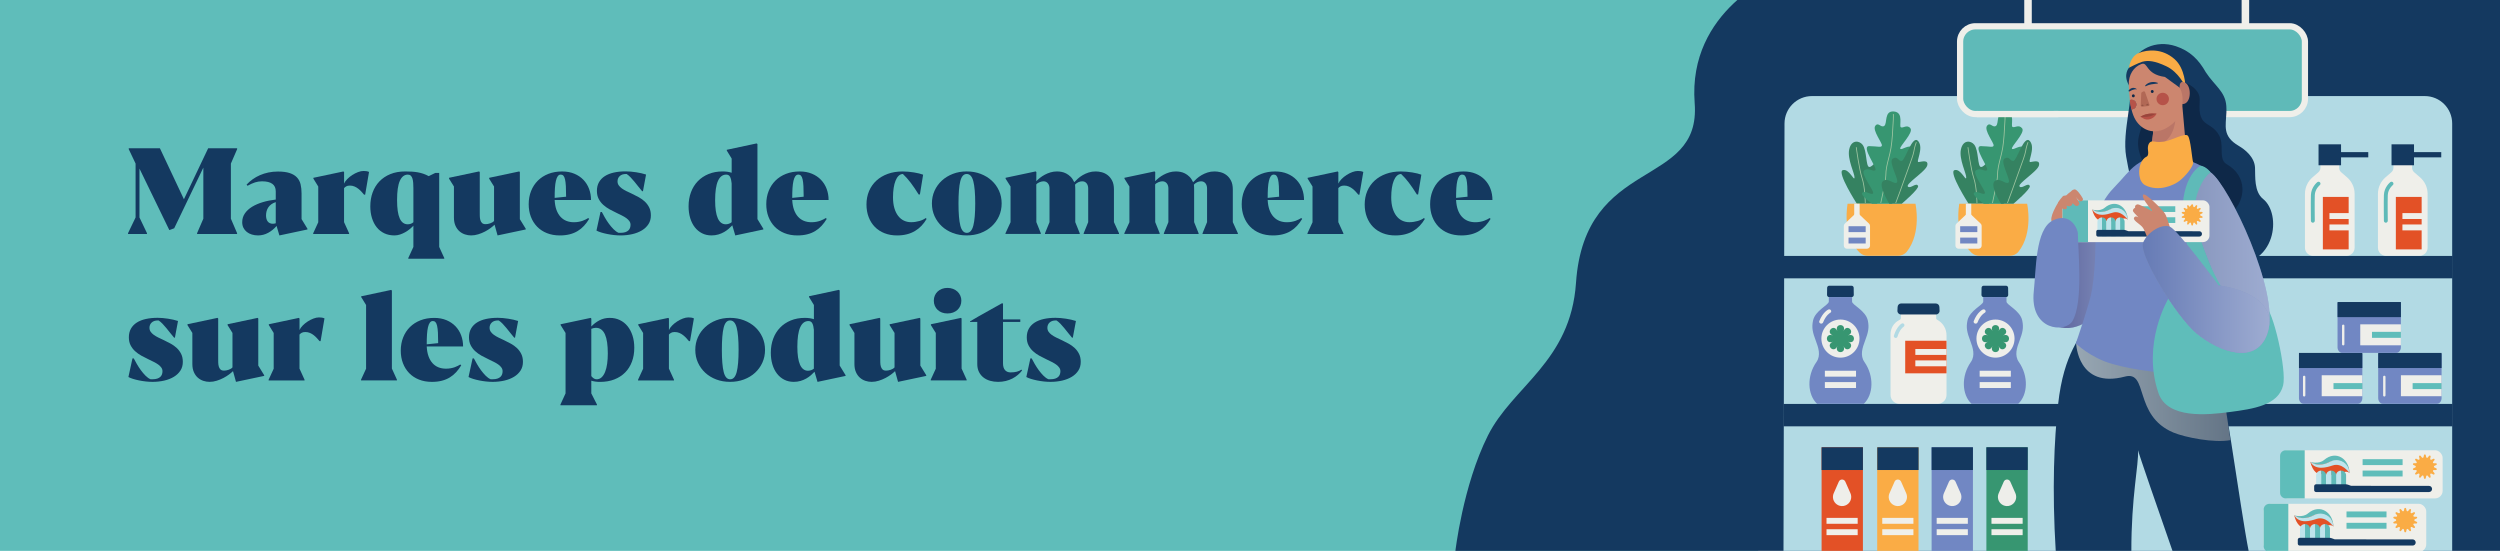 <?xml version="1.0" encoding="UTF-8"?>
<svg xmlns="http://www.w3.org/2000/svg" xmlns:xlink="http://www.w3.org/1999/xlink" version="1.1" viewBox="0 0 1475 325">
  <defs>
    <style>
      .cls-1 {
        fill: #b2dae4;
      }

      .cls-1, .cls-2, .cls-3, .cls-4, .cls-5, .cls-6, .cls-7, .cls-8, .cls-9, .cls-10, .cls-11, .cls-12, .cls-13, .cls-14, .cls-15, .cls-16, .cls-17, .cls-18, .cls-19, .cls-20, .cls-21, .cls-22, .cls-23, .cls-24, .cls-25, .cls-26, .cls-27, .cls-28 {
        stroke-width: 0px;
      }

      .cls-2 {
        fill: #379671;
      }

      .cls-29 {
        clip-path: url(#clippath);
      }

      .cls-3 {
        fill: none;
      }

      .cls-4 {
        fill: #5fbdba;
      }

      .cls-5 {
        fill: #eeeeea;
      }

      .cls-6 {
        fill: #bf6a56;
      }

      .cls-7 {
        fill: #143960;
      }

      .cls-8 {
        fill: #ba7667;
      }

      .cls-30, .cls-16, .cls-22, .cls-31, .cls-32 {
        mix-blend-mode: multiply;
      }

      .cls-9 {
        fill: #905242;
      }

      .cls-10 {
        fill: #b75046;
      }

      .cls-11 {
        fill: url(#Dégradé_sans_nom_8);
      }

      .cls-12 {
        fill: url(#Dégradé_sans_nom_5);
      }

      .cls-33 {
        stroke: #efefea;
        stroke-miterlimit: 10;
        stroke-width: 3.68px;
      }

      .cls-33, .cls-20 {
        fill: #5fbab8;
      }

      .cls-13 {
        fill: #efefea;
      }

      .cls-14 {
        fill: #0e2848;
      }

      .cls-15 {
        fill: #e35126;
      }

      .cls-16 {
        fill: url(#Dégradé_sans_nom_132);
      }

      .cls-16, .cls-22, .cls-32 {
        opacity: .36;
      }

      .cls-17 {
        fill: #faac45;
      }

      .cls-18 {
        fill: #99453c;
      }

      .cls-19 {
        fill: #7187c3;
      }

      .cls-21 {
        fill: #bfe4ec;
      }

      .cls-22 {
        fill: url(#Dégradé_sans_nom_3);
      }

      .cls-23 {
        fill: #e52754;
      }

      .cls-24 {
        fill: #358261;
      }

      .cls-34 {
        isolation: isolate;
      }

      .cls-25 {
        fill: #b65349;
      }

      .cls-26 {
        fill: #cc866f;
      }

      .cls-35 {
        display: none;
      }

      .cls-31 {
        opacity: .6;
      }

      .cls-27 {
        fill: #9ec5a1;
      }

      .cls-28 {
        fill: url(#Dégradé_sans_nom_71);
      }
    </style>
    <clipPath id="clippath">
      <rect class="cls-3" width="1475" height="325"/>
    </clipPath>
    <linearGradient id="Dégradé_sans_nom_5" data-name="Dégradé sans nom 5" x1="1224.93" y1="229.99" x2="1315.95" y2="229.99" gradientUnits="userSpaceOnUse">
      <stop offset="0" stop-color="#efefea"/>
      <stop offset="1" stop-color="#999ca0"/>
    </linearGradient>
    <linearGradient id="Dégradé_sans_nom_71" data-name="Dégradé sans nom 71" x1="1201.35" y1="146.69" x2="1272.22" y2="146.69" gradientUnits="userSpaceOnUse">
      <stop offset="0" stop-color="#13013d"/>
      <stop offset="1" stop-color="#efefea"/>
    </linearGradient>
    <linearGradient id="Dégradé_sans_nom_3" data-name="Dégradé sans nom 3" x1="1264.22" y1="154.92" x2="1339.11" y2="154.92" gradientUnits="userSpaceOnUse">
      <stop offset="0" stop-color="#8b8f92"/>
      <stop offset="1" stop-color="#efefea"/>
    </linearGradient>
    <linearGradient id="Dégradé_sans_nom_132" data-name="Dégradé sans nom 132" x1="1264.22" y1="170.76" x2="1338.96" y2="170.76" gradientUnits="userSpaceOnUse">
      <stop offset="0" stop-color="#53669c"/>
      <stop offset="1" stop-color="#efefea"/>
    </linearGradient>
    <linearGradient id="Dégradé_sans_nom_8" data-name="Dégradé sans nom 8" x1="-7224.7" y1="-6418.83" x2="-7224.7" y2="-6413.77" gradientTransform="translate(16140.24 9278.78) rotate(-8.81) scale(1.88 1.78) skewX(-1.56)" gradientUnits="userSpaceOnUse">
      <stop offset="0" stop-color="#cc866f"/>
      <stop offset="1" stop-color="#b16855"/>
    </linearGradient>
  </defs>
  <g class="cls-34">
    <g id="Calque_1" data-name="Calque 1">
      <g class="cls-29">
        <rect class="cls-4" x="-5.98" y="-5.03" width="1043.34" height="335.89"/>
        <path class="cls-7" d="M1094.25-15.19h-45.59s-53.05,20.92-48.8,76.05c3.91,50.83-64.89,30.85-70.02,106.02-3.18,46.65-37.38,60.93-51.99,90.12-14.85,29.69-19.24,68.63-19.24,68.63h617.63V-15.19h-381.99Z"/>
        <g>
          <path class="cls-1" d="M1052.26,325.64l.6-252.75c0-8.95,7.26-16.21,16.21-16.21h361.54c8.94,0,16.18,7.24,16.18,16.18v252.78h-394.53Z"/>
          <g>
            <polygon class="cls-7" points="1447.07 164.21 1052.43 164.21 1052.46 151.02 1447.07 151.02 1447.07 164.21"/>
            <polygon class="cls-7" points="1447.02 251.52 1052.24 251.52 1052.27 238.32 1447.02 238.32 1447.02 251.52"/>
          </g>
          <rect class="cls-5" x="1272.92" y="235.06" width="16.74" height="3.26"/>
          <rect class="cls-5" x="1272.92" y="235.06" width="16.74" height="3.26"/>
        </g>
        <g>
          <rect class="cls-33" x="1156.46" y="15.51" width="203.45" height="51.78" rx="9.03" ry="9.03"/>
          <rect class="cls-13" x="1322.56" y="-15.19" width="4.44" height="30.7"/>
          <rect class="cls-13" x="1194.31" y="-15.19" width="4.44" height="30.7" transform="translate(2393.06 .32) rotate(180)"/>
        </g>
        <g>
          <g>
            <path class="cls-3" d="M1257.49,325.65h24.5c-8.16-23.38-20.1-57.75-20.56-60.05.47,8.88-4.02,27.16-3.94,60.05Z"/>
            <path class="cls-7" d="M1261.43,265.6c.46,2.3,12.4,36.67,20.56,60.05h44.82c-4.98-24.96-15.31-104.17-21.69-125.81-6.32-21.42-65.36-40.19-74.13-9.61-2.69,9.39-13.28,16.64-16.75,48.66-2.23,20.55-3.64,49.12-1.33,86.76h44.59c-.08-32.89,4.41-51.17,3.94-60.05Z"/>
          </g>
          <path class="cls-19" d="M1270.72,106.49c-1.24-3.08-11.01-6.68-11.01-6.68,0,0-10.85,18.34-26.1,34.95-18.69,20.37-40.92,39.43-28.83,51.79,24.28,24.83,50.32-23.73,54.52-30.07,4.19-6.35,17.33-35.29,11.42-49.99Z"/>
          <g>
            <path class="cls-14" d="M1263.87,124.54c-.45,1.68-.7,3.85-.58,6.8,0,.13.01.27.02.4.48,11.84,10.25,21.17,22.1,21.09l3.83-.03c-12.3-6.65-20.2-17.33-25.38-28.26Z"/>
            <path class="cls-7" d="M1335.26,117.43c-5.43-4.34-4.57-13.37-4.79-18.45-.28-6.34-5.93-10.76-9.63-12.92-9.82-5.74-7.54-11.75-7.26-19.82.04-1.18.04-2.4-.05-3.68-.6-8.59-6.78-11.83-12.08-19.88-4.32-7.66-9.46-12.68-17.7-15.42-11.79-3.91-23.49,1.48-27.64,12.69,0,0-3.64,3.99-.14,10.19,3.5,6.2-4.12,27.14-1.52,42.31,1.3,7.57,3.68,19.98,9.41,32.08,5.17,10.93,13.08,21.6,25.38,28.26,4.98,2.7,10.69,4.73,17.22,5.86,5.19.89,14-1.11,21.75-6.12l2.65-.02c4.52-2.95,7.45-7.31,8.99-12.02,2.85-8.73.92-18.65-4.59-23.06Z"/>
          </g>
          <path class="cls-14" d="M1288.97,48.64c4.37,1.67,9.13,5.25,8.87,10.48-.3,6-.49,10.69,3.82,13.73,2.16,1.52,6.91,3.65,8.51,9.26,1.53,5.38-.99,12.18,3.66,14.82,12.03,6.85,11.56,20.87,2.93,28.5l-36.01,3.23c-8.76,1.05-15.26-5.4-16.88-14.58-.02-.1-.04-.21-.05-.31-1.84-10.31,6.19-9.96,2.04-15.86-2.39-3.4-4.5-9.1-4.41-13.47.19-9.09,5.14-8.82-.08-19.77-3.04-6.37,25.82-5.8,25.82-5.8l1.78-10.24Z"/>
          <g class="cls-31">
            <path class="cls-12" d="M1282.37,255.23c6.76,2.82,24.25,6.3,33.58,4.44-2.16-15.27-4.9-33.27-7.61-47.43l-59.27-12.45-24.14,2.89s.86,26.91,28.81,19.5c14-3.71,4.77,23.11,28.62,33.05Z"/>
          </g>
          <g class="cls-32">
            <path class="cls-28" d="M1270.72,106.49c-1.24-3.08-11.01-6.68-11.01-6.68,0,0-10.85,18.34-26.1,34.95-18.69,20.37-40.92,39.43-28.83,51.79,24.28,24.83,50.32-23.73,54.52-30.07,4.19-6.35,17.33-35.29,11.42-49.99Z"/>
          </g>
          <path class="cls-19" d="M1313.46,216.2c2.18-48.46,4.16-84.72-.72-101.3-3.7-12.54-15.33-20.73-32.6-22.29-18.73-1.69-23.35,8.37-31.89,17.01-16.92,17.11-9.14,29.84-13.9,61.04-1.22,7.97-9.62,31.92-9.62,31.92,0,0,8.52,8.55,21.78,12.23,26.62,7.41,66.68,7.66,66.96,1.39Z"/>
          <path class="cls-26" d="M1286.95,55.21l3.68,42c.38,5.25-18.63,15.62-27.33,9.51-2.55-1.79,5.53-14.74,5.53-14.74l3.18-29.38,14.94-7.38Z"/>
          <path class="cls-8" d="M1270.87,73.53l-1.4,12.92c13.13-.86,13.94-15.22,13.94-15.22,0,0-7.4,1.47-12.54,2.3Z"/>
          <path class="cls-17" d="M1264.01,36.42c3.47-.92,7.29-.52,14.11,2.67,7.47,3.49,11.26,12.07,11.26,12.07,0,0,0-10.68-6.44-16.32-7.25-6.35-15.71-5.65-20.96-3.62-5.25,2.03-5.87,8.74-5.87,8.74,0,0,5.8-2.99,7.89-3.54Z"/>
          <path class="cls-8" d="M1285.83,54.98c.16-.97.17-1.94.12-2.92-.09-1.86.2-4.64,3.02-3.42,4.11,1.77,4.06,11.69-.5,12.68-3.38.73-3.04-3.9-2.65-6.34Z"/>
          <path class="cls-26" d="M1214.32,119.5s-5.97,9.36-3.45,11.67c2.52,2.31,8.91-1.73,9.22-2.07.31-.34,5.6-10.41,4.37-11.46-1.23-1.06-8.3-1.07-10.14,1.86Z"/>
          <path class="cls-4" d="M1279.23,176.34s-15.78,26.47-5.72,55.63c5.26,15.26,28.75,12.9,42.24,11.1,13.5-1.8,28.4-3.85,31.3-15.72,2.19-8.95-5.92-44.84-10.87-47.3-4.94-2.45-44.31-3.87-56.96-3.71Z"/>
          <path class="cls-17" d="M1266.26,92.52s1.59-.22,1.09-3.56c-.5-3.33.69-5.56,2.65-5.55,1.96.01,2.27.77,6.75.14,4.48-.63,12.43-5.36,14.09-3.46,1.66,1.9,2.43,13.59,3.09,15.57.65,1.99-4.48,8.3-8.01,11.02-3.43,2.65-12.31,6.66-20.29,2.59-4.87-2.49-4.71-13.83.64-16.76Z"/>
          <g class="cls-35">
            <path class="cls-20" d="M1304.18,101.68s-6.2,3.08-9.43,13.19c-2.48,7.74.9,36.36.9,36.36l-8.58-10.65s-3.86-21.45,3.06-30.99c6.92-9.53,10.76-10.4,10.76-10.4,0,0,1.43.72,3.3,2.48Z"/>
            <g>
              <rect class="cls-13" x="1223.41" y="112.34" width="68.26" height="20.21" rx="3.16" ry="3.16"/>
              <rect class="cls-20" x="1258.95" y="115.44" width="22.39" height="2.52"/>
              <rect class="cls-20" x="1258.95" y="120.27" width="27.73" height="2.52"/>
              <path class="cls-20" d="M1225.8,112.34h7.96v20.21h-7.96c-1.32,0-2.39-1.07-2.39-2.39v-15.42c0-1.32,1.07-2.39,2.39-2.39Z"/>
              <g>
                <path class="cls-23" d="M1236.21,117.17s1.2.94,3.63.98c2.95.05,4.21-1.52,6.9-1.49s5.47,1.13,5.98,5.25c0,0-1.35-1.36-3.24.11-1.89,1.48-9.99.12-9.99.12,0,0-2.2-.54-3.28-4.97Z"/>
                <g>
                  <path class="cls-3" d="M1237.4,117.65s.02,0,.05.02c-.03-.02-.05-.02-.05-.02Z"/>
                  <path class="cls-20" d="M1239.86,118.34c3.88.03,4.19-1.71,6.88-1.68,2.32.02,4.69.79,5.64,3.75.13.34.2.66.24.92.01.07.09.51.1.59-.14-5.96-5.65-9.79-10.69-5.55-2.36,1.99-5.82.81-5.82.81,0,0,.02.01.07.03.28.13,1.48,1.13,3.58,1.14Z"/>
                  <path class="cls-21" d="M1252.67,121.36c-.06-.33-.14-.63-.23-.92-.95-2.95-3.4-3.99-5.24-3.99-2.69,0-3.62,1.92-7.34,1.89-2.1-.01-3.3-1.01-3.58-1.14-.04-.02-.07-.03-.07-.03,2.27,3.78,6.85,2.35,9.44,1.5,3.75-1.23,6.66,2.73,7.06,3.24,0,0,0-.02,0-.02,0-.11,0-.29-.04-.53Z"/>
                </g>
              </g>
              <path class="cls-20" d="M1241.18,128.88h-1.26v-7.71s0,0,0,0c.69,0,1.26.47,1.26,1.04v6.67Z"/>
              <path class="cls-21" d="M1238.67,128.88h1.26s0-7.71,0-7.71h0c-.69,0-1.26.47-1.26,1.04v6.67Z"/>
              <path class="cls-20" d="M1251.21,128.88h-1.26v-7.71s0,0,0,0c.69,0,1.26.47,1.26,1.04v6.67Z"/>
              <path class="cls-21" d="M1248.69,128.88h1.26s0-7.71,0-7.71h0c-.69,0-1.26.47-1.26,1.04v6.67Z"/>
              <path class="cls-20" d="M1248.69,128.88h-1.26v-7.71s0,0,0,0c.69,0,1.26.47,1.26,1.04v6.67Z"/>
              <path class="cls-21" d="M1246.18,128.88h1.26s0-7.71,0-7.71h0c-.69,0-1.26.47-1.26,1.04v6.67Z"/>
              <path class="cls-20" d="M1246.18,128.88h-1.26v-7.71s0,0,0,0c.69,0,1.26.47,1.26,1.04v6.67Z"/>
              <path class="cls-21" d="M1243.67,128.88h1.26s0-7.71,0-7.71h0c-.69,0-1.26.47-1.26,1.04v6.67Z"/>
              <path class="cls-20" d="M1243.69,128.88h-1.26v-7.71s0,0,0,0c.69,0,1.26.47,1.26,1.04v6.67Z"/>
              <path class="cls-21" d="M1241.18,128.88h1.26s0-7.71,0-7.71h0c-.69,0-1.26.47-1.26,1.04v6.67Z"/>
              <path class="cls-19" d="M1253.27,127.27l-1.32-.47c-.32-.11-.65-.17-.99-.17h-12.43c-.44,0-.8.37-.8.82v1.62c0,.45.36.82.8.82h47.45c.7,0,1.26-.57,1.26-1.29h0c0-.71-.57-1.29-1.26-1.29l-32.71-.03Z"/>
            </g>
          </g>
          <path class="cls-19" d="M1304.27,101.68s-12.26,7.24-10.38,24.78c1.06,9.87,15.08,41.89,15.08,41.89,0,0-24.02-32.59-28.71-34.56-4.69-1.96-13.19,3.03-15.81,9.39-2.79,6.76,19.45,43.42,31.46,53.42,13.2,10.98,36.05,19.67,42.17-.89,6.92-23.27-22.97-86.51-33.81-94.02Z"/>
          <path class="cls-22" d="M1304.27,101.68s-12.26,7.24-10.38,24.78c1.06,9.87,15.08,41.89,15.08,41.89,0,0-24.02-32.59-28.71-34.56-4.69-1.96-13.19,3.03-15.81,9.39-2.79,6.76,19.45,43.42,31.46,53.42,13.2,10.98,36.05,19.67,42.17-.89,6.92-23.27-22.97-86.51-33.81-94.02Z"/>
          <path class="cls-20" d="M1298.41,97.73s-11.75,5.63-10.74,31.36c.79,20.07,15.74,45.81,15.74,45.81l11.73,2.43s-8.93-14.76-12.02-23.2c-3.09-8.44-11.3-25.21-6.8-39.57,3.11-9.93,7.96-12.88,7.96-12.88,0,0-2.39-3.35-5.86-3.95Z"/>
          <g>
            <rect class="cls-13" x="1216.9" y="118.19" width="86.69" height="24.65" rx="3.86" ry="3.86"/>
            <path class="cls-20" d="M1219.82,118.19h12.1v24.65h-12.1c-1.61,0-2.92-1.31-2.92-2.92v-18.81c0-1.61,1.31-2.92,2.92-2.92Z"/>
            <path class="cls-3" d="M1236.1,124.27s.02.01.06.03c-.04-.02-.06-.03-.06-.03Z"/>
            <g>
              <path class="cls-15" d="M1234.36,123.58s1.53,1.19,4.62,1.25c3.76.07,5.37-1.93,8.79-1.9s6.97,1.44,7.62,6.69c0,0-1.72-1.74-4.13.14-2.41,1.88-12.73.15-12.73.15,0,0-2.8-.69-4.17-6.33Z"/>
              <path class="cls-20" d="M1239.01,125.08c4.94.03,5.35-2.18,8.77-2.15,2.95.03,5.98,1.01,7.19,4.78.16.43.26.84.3,1.17.02.09.11.65.13.75-.18-7.59-7.2-12.48-13.62-7.07-3.01,2.53-7.42,1.03-7.42,1.03,0,0,.03.01.08.04.36.16,1.89,1.43,4.56,1.45Z"/>
              <path class="cls-21" d="M1255.34,128.92c-.08-.42-.18-.81-.3-1.18-1.21-3.76-4.33-5.08-6.67-5.08-3.42,0-4.61,2.44-9.36,2.41-2.68-.02-4.2-1.29-4.56-1.45-.06-.02-.08-.04-.08-.04,2.89,4.81,8.73,2.99,12.04,1.91,4.78-1.57,8.49,3.48,9,4.13,0-.01,0-.02,0-.03,0-.14-.01-.37-.05-.67Z"/>
              <path class="cls-20" d="M1242.85,139.37h-2.68v-11.09s0,0,0,0c1.48,0,2.68,1.12,2.68,2.51v8.58Z"/>
              <path class="cls-21" d="M1237.49,139.37h2.68s0-11.09,0-11.09h0c-1.48,0-2.68,1.12-2.68,2.51v8.58Z"/>
              <path class="cls-20" d="M1253.52,139.37h-2.68v-11.09s0,0,0,0c1.48,0,2.68,1.12,2.68,2.51v8.58Z"/>
              <path class="cls-21" d="M1248.16,139.37h2.68s0-11.09,0-11.09h0c-1.48,0-2.68,1.12-2.68,2.51v8.58Z"/>
              <path class="cls-20" d="M1248.22,139.37h-2.68v-11.09s0,0,0,0c1.48,0,2.68,1.12,2.68,2.51v8.58Z"/>
              <path class="cls-21" d="M1242.85,139.37h2.68s0-11.09,0-11.09h0c-1.48,0-2.68,1.12-2.68,2.51v8.58Z"/>
            </g>
            <path class="cls-7" d="M1255.75,136.4l-1.61-.58c-.39-.14-.8-.21-1.21-.21h-15.16c-.54,0-.97.45-.97,1v1.97c0,.55.44,1,.97,1h59.86c.85,0,1.54-.7,1.54-1.57h0c0-.87-.69-1.58-1.54-1.58l-41.89-.03Z"/>
            <path class="cls-17" d="M1292.92,120.83c.11-.49.81-.49.92,0l.23,1.04c.08.39.59.5.83.19l.65-.84c.31-.4.95-.09.83.4l-.25,1.03c-.09.39.31.71.67.53l.95-.47c.45-.22.89.33.57.72l-.67.82c-.25.31-.03.77.37.77h1.06c.51-.02.66.67.2.89l-.96.45c-.36.17-.36.68,0,.85l.96.45c.46.21.3.9-.2.9h-1.06c-.4-.02-.62.45-.37.76l.67.82c.32.39-.12.94-.57.72l-.95-.47c-.36-.18-.76.14-.67.53l.25,1.03c.12.49-.52.8-.83.4l-.65-.84c-.25-.31-.75-.2-.83.19l-.23,1.04c-.11.49-.81.49-.92,0l-.23-1.04c-.08-.39-.59-.5-.83-.19l-.65.84c-.31.4-.95.09-.83-.4l.25-1.03c.09-.39-.31-.71-.67-.53l-.95.47c-.45.22-.89-.33-.57-.72l.67-.82c.25-.31.03-.77-.37-.77h-1.06c-.51.02-.66-.67-.2-.89l.96-.45c.36-.17.36-.68,0-.85l-.96-.45c-.46-.21-.3-.9.2-.9h1.06c.4.02.62-.45.37-.76l-.67-.82c-.32-.39.12-.94.57-.72l.95.47c.36.18.76-.14.67-.53l-.25-1.03c-.12-.49.52-.8.83-.4l.65.84"/>
            <g>
              <rect class="cls-4" x="1261.68" y="121.69" width="21.74" height="3.37"/>
              <rect class="cls-4" x="1261.68" y="128.18" width="21.74" height="3.37"/>
            </g>
          </g>
          <path class="cls-19" d="M1199.94,171.78c1.38-12.67.86-36.5,11.18-41.69,10.32-5.19,14.86,4.84,14.84,8-.05,8.65,3.43,40.15-3.22,51.34-4.28,7.2-25.35,5.74-22.8-17.66Z"/>
          <path class="cls-26" d="M1281.03,136.83s-2.38-8.7-3.64-10.69c-1.69-2.68-11.74-12.58-12.87-11.34-1.36,1.5,3.24,7.16,5.08,9.3.15.17-.05.42-.25.31-2.33-1.21-7.34-4.12-8.37-3.83-1.8.51-1.23,2.02-1.23,2.02,0,0-1.26.29-1.35,1.76-.06.92,6.05,6.49,6.05,6.49,0,0-3.54-4.42-5.1-2.76-1.62,1.73,2.79,3.68,4.67,5.89,1.88,2.21,2.88,8,6.31,12.27,3.43,4.27,6.83,5.49,8.22,4.59,1.39-.9,3.59-10.11,2.48-14.02Z"/>
          <path class="cls-26" d="M1227.69,118.78c.94.01,1.55-.95,1.13-1.74-.95-1.82-3.62-5.54-4.84-5.31-1.53.3-1.69.85-2.19,1.29-.5.45-1.68,1.16-2.3,1.91-.62.75-1.81.25-2.4.84-.59.59-2.3,2.67-2.77,3.72-.47,1.05,1.99,4.12,3.98,3.99,1.99-.13.87-2.26.87-2.26,0,0,2.81,1.76,3.71-1.31,1.12,1.13,2.7,2.93,4.01.37.23-.45-2.13-4.12-2.13-4.12,0,0,1.6,2.51,2.8,2.61.04,0,.08,0,.13,0Z"/>
          <path class="cls-19" d="M1308.97,168.35s-24.02-32.59-28.71-34.56c-4.69-1.96-13.19,3.03-15.81,9.39-2.79,6.76,19.45,43.42,31.46,53.42,13.2,10.98,36.05,19.67,42.17-.89,6.92-23.27-29.11-27.36-29.11-27.36Z"/>
          <path class="cls-16" d="M1308.97,168.35s-24.02-32.59-28.71-34.56c-4.69-1.96-13.19,3.03-15.81,9.39-2.79,6.76,19.45,43.42,31.46,53.42,13.2,10.98,36.05,19.67,42.17-.89,6.92-23.27-29.11-27.36-29.11-27.36Z"/>
          <g>
            <g>
              <path class="cls-26" d="M1285.99,51.71l-8.67-6.31c-11.84-1.62-9.72-9.17-13.96-7.6-4.46,1.66-7.59,6.25-7.38,12.35.08,2.32.2,5.56.62,8.94.32-.13.67-.2,1.04-.2,1.55,0,2.8,1.26,2.8,2.8s-1.26,2.8-2.8,2.8c-.03,0-.05,0-.08,0,.58,2.37,1.37,4.59,2.49,6.4,3.8,6.16,12.36,10.1,21.71,2.16,6.52-5.53,7.33-16.19,4.23-21.34Z"/>
              <path class="cls-6" d="M1260.44,61.69c0-1.55-1.26-2.8-2.8-2.8-.37,0-.72.07-1.04.2.22,1.8.53,3.64.96,5.4.03,0,.05,0,.08,0,1.55,0,2.8-1.26,2.8-2.8Z"/>
              <path class="cls-25" d="M1260.44,61.69c0-1.55-1.26-2.8-2.8-2.8-.37,0-.72.07-1.04.2.22,1.8.53,3.64.96,5.4.03,0,.05,0,.08,0,1.55,0,2.8-1.26,2.8-2.8Z"/>
            </g>
            <path class="cls-10" d="M1262.88,68.92c2.69-1.89,6.34-2.14,9.54-1.86-1.44,2.9-5.41,4.61-8.18,2.63-.45-.25-.88-.49-1.36-.77Z"/>
            <path class="cls-18" d="M1272.42,67.06c-4.2-.3-6.98.16-9.62,1.91,2.61.08,5.42.16,7.74-1.11.82-.35,1.37-.7,1.88-.8Z"/>
            <g>
              <path class="cls-11" d="M1263.71,54.42c-.21.11-.35.29-.37.49l-.3,7.09c-.11.6.43,1.11,1.06.98l3.49-.43c.44-.09.72-.47.6-.81l-2.62-7.45c-.13-.38-.67-.52-1.1-.29l-.76.41Z"/>
              <g class="cls-30">
                <path class="cls-9" d="M1266.26,62.2c-.04-.48.27-.9.68-.93.41-.04.77.33.81.81l-1.48.13Z"/>
              </g>
            </g>
            <path class="cls-14" d="M1257.81,56.54c0,.48.38.88.85.88s.85-.39.85-.88-.38-.88-.85-.88-.85.39-.85.88Z"/>
            <path class="cls-14" d="M1268.97,53.99c0,.48.38.88.85.88s.85-.39.85-.88-.38-.88-.85-.88-.85.39-.85.88Z"/>
            <circle class="cls-25" cx="1276.01" cy="58.4" r="3.67"/>
            <path class="cls-7" d="M1265.68,50.47c-.18.23.09.53.34.4.4-.2.79-.38,1.19-.53.69-.26,1.39-.45,2.11-.58.72-.14,1.45-.23,2.2-.3.44-.04.89-.08,1.35-.12.29-.03.34-.43.07-.53-.47-.18-.95-.3-1.44-.37-.81-.12-1.63-.11-2.43.05-.8.16-1.58.46-2.27.94-.41.29-.8.64-1.11,1.05Z"/>
            <path class="cls-7" d="M1260.86,52.66c-.56-.03-1.07,0-1.55.08-.48.09-.94.23-1.39.42-.45.19-.88.42-1.31.67-.06.04-.12.07-.18.11-.37.22-.78-.23-.52-.58.08-.11.17-.22.26-.32.38-.43.82-.76,1.32-.97.5-.21,1.05-.3,1.63-.21.58.08,1.19.34,1.74.81Z"/>
            <g class="cls-30">
              <path class="cls-9" d="M1263.45,62.57c-.05-.41.2-.78.55-.83.35-.05.68.24.73.65l-1.28.18Z"/>
            </g>
          </g>
        </g>
        <rect class="cls-15" x="1074.74" y="263.89" width="24.38" height="61.75"/>
        <g>
          <path class="cls-13" d="M1142.87,188.63h0c-.33-.17-.54-.52-.54-.89v-5.12h-20.82v5.12c0,.37-.21.72-.54.89l-.54.28c-3.09,1.6-5.02,4.79-5.02,8.27v35.85c0,2.89,2.34,5.23,5.23,5.23h22.58c2.89,0,5.23-2.34,5.23-5.23v-35.24c0-3.85-2.15-7.38-5.56-9.16Z"/>
          <path class="cls-7" d="M1142.13,179.05l-20.42-.02c-1.16,0-2.1.93-2.12,2.09l-.11,2.27c-.02,1.18.94,2.15,2.12,2.15h20.63c1.18,0,2.14-.97,2.12-2.15l-.1-2.25c-.02-1.16-.96-2.09-2.12-2.09Z"/>
          <rect class="cls-15" x="1124.07" y="201.04" width="24.36" height="19.22"/>
          <path class="cls-1" d="M1118.46,199.4c-.11,0-.22-.02-.32-.05-.58-.18-.91-.79-.73-1.37,1.66-5.39,4.46-7.01,4.57-7.08.53-.3,1.2-.11,1.5.42.3.53.11,1.19-.41,1.49-.06.04-2.2,1.39-3.56,5.82-.15.47-.58.78-1.05.78Z"/>
        </g>
        <rect class="cls-17" x="1107.54" y="263.89" width="24.38" height="61.75"/>
        <rect class="cls-19" x="1139.65" y="263.89" width="24.38" height="61.75"/>
        <g>
          <g>
            <path class="cls-13" d="M1384.8,104.66l-3.49-3.02c-.79-.68-1.24-1.67-1.24-2.72v-1.72h-10.99v1.72c0,1.04-.45,2.03-1.24,2.72l-3.49,3.02c-2.81,2.44-4.43,5.98-4.43,9.7v31.76c0,2.66,2.15,4.81,4.81,4.81h19.69c2.66,0,4.81-2.15,4.81-4.81v-31.76c0-3.72-1.62-7.26-4.43-9.7Z"/>
            <polygon class="cls-7" points="1381.22 89.75 1381.22 85.15 1367.94 85.15 1367.94 97.51 1381.22 97.51 1381.22 92.84 1397.28 92.84 1397.28 89.75 1381.22 89.75"/>
            <rect class="cls-15" x="1370.49" y="116.18" width="15.22" height="30.96"/>
            <path class="cls-20" d="M1364.58,131.4c-.62,0-1.14-.5-1.14-1.13,0-.45-.15-11.07,0-15.24.17-4.67,3.65-7.46,3.79-7.57.5-.39,1.22-.3,1.61.19.39.5.3,1.21-.19,1.6-.04.03-2.79,2.28-2.92,5.86-.15,4.12,0,15.02,0,15.13,0,.63-.5,1.15-1.13,1.16h-.02Z"/>
          </g>
          <g>
            <path class="cls-13" d="M1427.86,104.66l-3.49-3.02c-.79-.68-1.24-1.67-1.24-2.72v-1.72h-10.99v1.72c0,1.04-.45,2.03-1.24,2.72l-3.49,3.02c-2.81,2.44-4.43,5.98-4.43,9.7v31.76c0,2.66,2.15,4.81,4.81,4.81h19.69c2.66,0,4.81-2.15,4.81-4.81v-31.76c0-3.72-1.62-7.26-4.43-9.7Z"/>
            <polygon class="cls-7" points="1424.27 89.75 1424.27 85.15 1411 85.15 1411 97.51 1424.27 97.51 1424.27 92.84 1440.34 92.84 1440.34 89.75 1424.27 89.75"/>
            <rect class="cls-15" x="1413.55" y="116.18" width="15.22" height="30.96"/>
            <path class="cls-20" d="M1407.64,131.4c-.62,0-1.14-.5-1.14-1.13,0-.45-.15-11.07,0-15.24.17-4.67,3.65-7.46,3.79-7.57.5-.39,1.22-.3,1.61.19.39.5.3,1.21-.19,1.6-.04.03-2.79,2.28-2.92,5.86-.15,4.12,0,15.02,0,15.13,0,.63-.5,1.15-1.13,1.16h-.02Z"/>
          </g>
        </g>
        <g>
          <g>
            <path class="cls-7" d="M1183.59,168.58h-13.26c-.66-.01-1.2.54-1.21,1.23l-.06,4.18c0,.71.53,1.28,1.2,1.28h13.38c.67,0,1.21-.58,1.2-1.28l-.06-4.16c0-.69-.55-1.25-1.2-1.25Z"/>
            <path class="cls-19" d="M1191.12,213.57c-2.73-3.89-1.12-8.54.34-12.42,1.9-5.05,2.54-7.73,1.69-11.96-1.22-6-9.35-9.25-9.32-11.27v-2.67l-6.86.04-6.86-.04v2.67c.02,2.02-8.1,5.27-9.32,11.27-.86,4.22-.22,6.9,1.69,11.96,1.46,3.88,3.07,8.53.34,12.42-5.83,8.32-5.34,19.31.38,24.69h27.54c5.72-5.37,6.21-16.36.38-24.69Z"/>
            <path class="cls-13" d="M1165.57,190.94c-.12,0-.23-.03-.35-.07-.62-.21-.94-.84-.72-1.41,2.06-5.29,5.17-6.77,5.3-6.83.59-.27,1.31-.05,1.6.5.3.54.07,1.19-.51,1.47-.07.04-2.45,1.28-4.15,5.62-.18.46-.67.74-1.18.72Z"/>
          </g>
          <circle class="cls-5" cx="1177.34" cy="199.77" r="11.24"/>
          <path class="cls-2" d="M1181.76,197.95c4.75-1.96-.6-7.34-2.59-2.59,1.96-4.75-5.61-4.75-3.65,0-1.96-4.75-7.34.63-2.59,2.59-4.75-1.96-4.75,5.61,0,3.65-4.75,1.96.63,7.34,2.59,2.59-1.96,4.75,5.61,4.75,3.65,0,1.96,4.75,7.34-.63,2.59-2.59,4.75,1.96,4.75-5.61,0-3.65h0Z"/>
        </g>
        <g>
          <g>
            <path class="cls-7" d="M1092.48,168.58h-13.26c-.66-.01-1.2.54-1.21,1.23l-.06,4.18c0,.71.53,1.28,1.2,1.28h13.38c.67,0,1.21-.58,1.2-1.28l-.06-4.16c0-.69-.55-1.25-1.2-1.25Z"/>
            <path class="cls-19" d="M1100.01,213.57c-2.73-3.89-1.12-8.54.34-12.42,1.9-5.05,2.54-7.73,1.69-11.96-1.22-6-9.35-9.25-9.32-11.27v-2.67l-6.86.04-6.86-.04v2.67c.02,2.02-8.1,5.27-9.32,11.27-.86,4.22-.22,6.9,1.69,11.96,1.46,3.88,3.07,8.53.34,12.42-5.83,8.32-5.34,19.31.38,24.69h27.54c5.72-5.37,6.21-16.36.38-24.69Z"/>
            <circle class="cls-5" cx="1085.86" cy="199.77" r="11.24"/>
            <path class="cls-13" d="M1074.46,190.94c-.12,0-.23-.03-.35-.07-.62-.21-.94-.84-.72-1.41,2.06-5.29,5.17-6.77,5.3-6.83.59-.27,1.31-.05,1.6.5.3.54.07,1.19-.51,1.47-.07.04-2.45,1.28-4.15,5.62-.18.46-.67.74-1.18.72Z"/>
          </g>
          <path class="cls-2" d="M1090.27,197.95c4.75-1.96-.6-7.34-2.59-2.59,1.96-4.75-5.61-4.75-3.65,0-1.96-4.75-7.34.63-2.59,2.59-4.75-1.96-4.75,5.61,0,3.65-4.75,1.96.63,7.34,2.59,2.59-1.96,4.75,5.61,4.75,3.65,0,1.96,4.75,7.34-.63,2.59-2.59,4.75,1.96,4.75-5.61,0-3.65h0Z"/>
        </g>
        <rect class="cls-7" x="1139.65" y="263.89" width="24.38" height="13.42"/>
        <polyline class="cls-7" points="1107.59 263.89 1131.97 263.89 1131.97 277.31 1107.59 277.31"/>
        <polyline class="cls-7" points="1074.74 263.89 1099.12 263.89 1099.12 277.31 1074.74 277.31"/>
        <path class="cls-5" d="M1091.72,290.91h0l-2.98-6.74c-.74-1.67-3.11-1.67-3.84,0l-2.96,6.74h0c-.38.81-.56,1.73-.49,2.7.2,2.66,2.38,4.81,5.04,4.97,3.14.19,5.74-2.29,5.74-5.39,0-.82-.18-1.59-.51-2.29Z"/>
        <path class="cls-5" d="M1124.62,290.91h0l-2.98-6.74c-.74-1.67-3.11-1.67-3.84,0l-2.96,6.74h0c-.38.81-.56,1.73-.49,2.7.2,2.66,2.38,4.81,5.04,4.97,3.14.19,5.74-2.29,5.74-5.39,0-.82-.18-1.59-.51-2.29Z"/>
        <path class="cls-5" d="M1156.73,290.91h0l-2.98-6.74c-.74-1.67-3.11-1.67-3.84,0l-2.96,6.74h0c-.38.81-.56,1.73-.49,2.7.2,2.66,2.38,4.81,5.04,4.97,3.14.19,5.74-2.29,5.74-5.39,0-.82-.18-1.59-.51-2.29Z"/>
        <g>
          <path class="cls-24" d="M1095.55,120.21s-12-18.67-8.31-19.82c3.69-1.15,6.69,6.76,6.92,4.45.23-2.31-4.4-10.88-3.12-16.73,1.28-5.85,5.94-5.21,7.87-2.72,2.66,3.44,1.84,12.79,3.91,13.12,2.08.33,5.19-6.03,7.73-3.15,2.54,2.88-3.12,15.66-2.08,16.32,1.04.66,1.43-2.85,2.62-.62,1.19,2.23-3.68,9.15-3.68,9.15h-11.86Z"/>
          <path class="cls-27" d="M1100.51,119.82c-.14,0-.25-.08-.25-.17,0-.09-.08-9.13-1.85-14.46-1.78-5.37-3.43-18.07-3.44-18.19-.01-.1.09-.18.22-.19.14,0,.25.06.27.16.02.13,1.66,12.8,3.43,18.15,1.79,5.38,1.86,14.45,1.86,14.54,0,.1-.11.18-.24.18h0Z"/>
          <path class="cls-17" d="M1090.04,120.21h40.08s3.77,17.07-5.11,28.28c-1.22,1.54-3.19,2.45-5.28,2.45h-17.73c-1.78,0-3.48-.66-4.71-1.83-3.55-3.4-9.71-11.93-7.24-28.9Z"/>
          <path class="cls-2" d="M1104.55,120.21s-7.58-5.24-5.64-6.58c1.92-1.33,5.29,1.76,6.22.44.92-1.32-7.86-11.88-5.2-13.6,2.66-1.73,4.74.9,6.47,0,1.73-.9-8.82-14.36-3.49-14.26s7.06,1.01,7.41-.35c.35-1.37-5.77-9.03-3.92-11.59,1.85-2.56,3.35,1.4,5.31,0s-.23-9.07,5.76-8.49c6,.58,2.77,8.57,4.04,9.31,1.27.74,3.69-1.93,5.65.64,1.96,2.57-6.81,10.93-6,12.02.81,1.1,4.96-2.8,7.61-.64,2.65,2.15-8.77,11.04-8.19,13.36.58,2.31,2.53-1.64,3.86,2.15,1.33,3.79-9.17,10.71-7.79,11.29,1.38.58,4.61-.82,4.61.91s-5.19,5.4-5.19,5.4h-11.54Z"/>
          <path class="cls-27" d="M1109.68,119.82s-.03,0-.04,0c-.13-.02-.22-.11-.2-.2.03-.13,2.94-12.84,2.94-16,0-3.59.81-6.78,1.67-10.15.5-1.97,1.02-4,1.38-6.17.75-4.45,1.05-10.59,1.23-14.26.05-1.11.1-1.99.14-2.46.16-1.91,0-3.16,0-3.17-.01-.1.09-.18.22-.19.13,0,.25.06.27.16,0,.01.16,1.28,0,3.22-.04.46-.08,1.34-.14,2.45-.18,3.68-.48,9.83-1.23,14.29-.37,2.18-.89,4.22-1.39,6.19-.86,3.36-1.67,6.53-1.67,10.09,0,3.19-2.83,15.53-2.95,16.05-.02.09-.12.15-.24.15Z"/>
          <path class="cls-24" d="M1122.02,120.21s10.41-8.8,9.64-10.51c-1.04-2.3-4.52,1.93-6.02.36-1.5-1.57,10.63-8.96,11.44-12.46.81-3.5-3.12-2.24-5.08-1.99-1.96.25,3.23-8.08-.23-12.32-3.46-4.24-7.63,11.33-9.76,11.66-2.13.33-2.24-3.21-5.24-1.4-3,1.81,4.07,12.85,2.34,14.17-1.73,1.32-5.36-3.35-8.24-.76-2.88,2.59,3.82,13.24,3.82,13.24h7.32Z"/>
          <path class="cls-27" d="M1118.51,119.82s-.04,0-.06,0c-.13-.03-.21-.12-.17-.21.04-.12,4.49-11.97,5.57-15.28.36-1.1.96-2.73,1.66-4.62,1.39-3.74,3.12-8.4,3.43-10.41.47-2.98,1.4-5.31,1.41-5.33.04-.09.17-.15.3-.12.13.03.21.12.17.22,0,.02-.93,2.32-1.39,5.27-.32,2.03-2.05,6.71-3.44,10.46-.7,1.89-1.3,3.52-1.66,4.61-1.08,3.32-5.53,15.17-5.57,15.29-.03.08-.13.13-.24.13Z"/>
        </g>
        <g>
          <path class="cls-24" d="M1161.46,120.21s-12-18.67-8.31-19.82c3.69-1.15,6.69,6.76,6.92,4.45.23-2.31-4.4-10.88-3.12-16.73,1.28-5.85,5.94-5.21,7.87-2.72,2.66,3.44,1.84,12.79,3.91,13.12,2.08.33,5.19-6.03,7.73-3.15,2.54,2.88-3.12,15.66-2.08,16.32,1.04.66,1.43-2.85,2.62-.62,1.19,2.23-3.68,9.15-3.68,9.15h-11.86Z"/>
          <path class="cls-27" d="M1166.41,119.82c-.14,0-.25-.08-.25-.17,0-.09-.08-9.13-1.85-14.46-1.78-5.37-3.43-18.07-3.44-18.19-.01-.1.09-.18.22-.19.14,0,.25.06.27.16.02.13,1.66,12.8,3.43,18.15,1.79,5.38,1.86,14.45,1.86,14.54,0,.1-.11.18-.24.18h0Z"/>
          <path class="cls-17" d="M1155.94,120.21h40.08s3.77,17.07-5.11,28.28c-1.22,1.54-3.19,2.45-5.28,2.45h-17.73c-1.78,0-3.48-.66-4.71-1.83-3.55-3.4-9.71-11.93-7.24-28.9Z"/>
          <path class="cls-2" d="M1170.46,120.21s-7.58-5.24-5.64-6.58c1.92-1.33,5.29,1.76,6.22.44.92-1.32-7.86-11.88-5.2-13.6,2.66-1.73,4.74.9,6.47,0,1.73-.9-8.82-14.36-3.49-14.26s7.06,1.01,7.41-.35c.35-1.37-5.77-9.03-3.92-11.59,1.85-2.56,3.35,1.4,5.31,0s-.23-9.07,5.76-8.49c6,.58,2.72,8.36,3.99,9.1,1.27.74,3.74-1.72,5.7.86,1.96,2.57-6.81,10.93-6,12.02.81,1.1,4.96-2.8,7.61-.64s-8.77,11.04-8.19,13.36c.58,2.31,2.53-1.64,3.86,2.15,1.33,3.79-9.17,10.71-7.79,11.29,1.38.58,4.61-.82,4.61.91s-5.19,5.4-5.19,5.4h-11.54Z"/>
          <path class="cls-27" d="M1175.58,119.82s-.03,0-.04,0c-.13-.02-.22-.11-.2-.2.03-.13,2.94-12.84,2.94-16,0-3.59.81-6.78,1.67-10.15.5-1.97,1.02-4,1.38-6.17.75-4.45,1.05-10.59,1.23-14.26.05-1.11.1-1.99.14-2.46.16-1.91,0-3.16,0-3.17-.01-.1.09-.18.22-.19.13,0,.25.06.27.16,0,.01.16,1.28,0,3.22-.04.46-.08,1.34-.14,2.45-.18,3.68-.48,9.83-1.23,14.29-.37,2.18-.89,4.22-1.39,6.19-.86,3.36-1.67,6.53-1.67,10.09,0,3.19-2.83,15.53-2.95,16.05-.02.09-.12.15-.24.15Z"/>
          <path class="cls-24" d="M1187.93,120.21s10.41-8.8,9.64-10.51c-1.04-2.3-4.52,1.93-6.02.36-1.5-1.57,10.63-8.96,11.44-12.46.81-3.5-3.12-2.24-5.08-1.99-1.96.25,3.23-8.08-.23-12.32-3.46-4.24-7.63,11.33-9.76,11.66-2.13.33-2.24-3.21-5.24-1.4-3,1.81,4.07,12.85,2.34,14.17-1.73,1.32-5.36-3.35-8.24-.76-2.88,2.59,3.82,13.24,3.82,13.24h7.32Z"/>
          <path class="cls-27" d="M1184.42,119.82s-.04,0-.06,0c-.13-.03-.21-.12-.17-.21.04-.12,4.49-11.97,5.57-15.28.36-1.1.96-2.73,1.66-4.62,1.39-3.74,3.12-8.4,3.43-10.41.47-2.98,1.4-5.31,1.41-5.33.04-.09.17-.15.3-.12.13.03.21.12.17.22,0,.02-.93,2.32-1.39,5.27-.32,2.03-2.05,6.71-3.44,10.46-.7,1.89-1.3,3.52-1.66,4.61-1.08,3.32-5.53,15.17-5.57,15.29-.03.08-.13.13-.24.13Z"/>
        </g>
        <rect class="cls-20" x="1166.8" y="48.93" width="44.88" height="16.53"/>
        <rect class="cls-13" x="1166.32" y="65.45" width="48.08" height="3.69"/>
        <rect class="cls-2" x="1171.97" y="263.89" width="24.38" height="61.75"/>
        <rect class="cls-7" x="1171.97" y="263.89" width="24.38" height="13.42"/>
        <path class="cls-5" d="M1189.05,290.91h0l-2.98-6.74c-.74-1.67-3.11-1.67-3.84,0l-2.96,6.74h0c-.38.81-.56,1.73-.49,2.7.2,2.66,2.38,4.81,5.04,4.97,3.14.19,5.74-2.29,5.74-5.39,0-.82-.18-1.59-.51-2.29Z"/>
        <rect class="cls-13" x="1077.64" y="305.55" width="18.39" height="3.48"/>
        <rect class="cls-13" x="1077.64" y="312.25" width="18.39" height="3.48"/>
        <g>
          <rect class="cls-13" x="1110.53" y="305.55" width="18.39" height="3.48"/>
          <rect class="cls-13" x="1110.53" y="312.25" width="18.39" height="3.48"/>
        </g>
        <g>
          <rect class="cls-13" x="1142.64" y="305.55" width="18.39" height="3.48"/>
          <rect class="cls-13" x="1142.64" y="312.25" width="18.39" height="3.48"/>
        </g>
        <g>
          <rect class="cls-13" x="1174.97" y="305.55" width="18.39" height="3.48"/>
          <rect class="cls-13" x="1174.97" y="312.25" width="18.39" height="3.48"/>
        </g>
        <g>
          <rect class="cls-13" x="1076.67" y="218.74" width="18.39" height="3.48"/>
          <rect class="cls-13" x="1076.67" y="225.44" width="18.39" height="3.48"/>
        </g>
        <g>
          <rect class="cls-13" x="1168" y="218.74" width="18.39" height="3.48"/>
          <rect class="cls-13" x="1168" y="225.44" width="18.39" height="3.48"/>
        </g>
        <g>
          <g>
            <rect class="cls-13" x="1335.56" y="297.24" width="95.92" height="28.4" rx="4.44" ry="4.44"/>
            <path class="cls-4" d="M1338.93,297.24h11.18v28.4h-11.18c-1.86,0-3.36-1.51-3.36-3.36v-21.67c0-1.86,1.51-3.36,3.36-3.36Z"/>
            <g>
              <path class="cls-15" d="M1353.55,304.03s1.69,1.31,5.1,1.37c4.14.07,5.92-2.13,9.7-2.1s7.68,1.59,8.4,7.38c0,0-1.9-1.92-4.56.16s-14.03.16-14.03.16c0,0-3.09-.76-4.6-6.98Z"/>
              <g>
                <path class="cls-3" d="M1355.22,304.69s.03.01.07.03c-.05-.02-.07-.03-.07-.03Z"/>
                <path class="cls-20" d="M1358.68,305.67c5.45.04,5.89-2.4,9.67-2.37,3.26.03,6.59,1.12,7.92,5.27.18.47.28.92.34,1.29.02.1.12.72.14.82-.2-8.37-7.94-13.76-15.02-7.79-3.31,2.79-8.18,1.13-8.18,1.13,0,0,.03.02.09.04.4.18,2.08,1.58,5.03,1.6Z"/>
                <path class="cls-21" d="M1376.69,309.92c-.09-.46-.2-.89-.33-1.3-1.33-4.15-4.77-5.6-7.36-5.6-3.77,0-5.09,2.69-10.32,2.66-2.95-.02-4.64-1.42-5.03-1.6-.06-.03-.09-.04-.09-.04,3.19,5.31,9.63,3.3,13.27,2.1,5.27-1.73,9.36,3.84,9.92,4.56,0-.01,0-.02,0-.03,0-.15-.01-.41-.06-.74Z"/>
              </g>
            </g>
            <path class="cls-20" d="M1362.92,321.44h-2.96v-12.23s0,0,0,0c1.63,0,2.96,1.24,2.96,2.76v9.46Z"/>
            <path class="cls-21" d="M1357,321.44h2.96s0-12.23,0-12.23h0c-1.63,0-2.96,1.24-2.96,2.76v9.46Z"/>
            <path class="cls-20" d="M1374.68,321.44h-2.96v-12.23s0,0,0,0c1.63,0,2.96,1.24,2.96,2.76v9.46Z"/>
            <path class="cls-21" d="M1368.76,321.44h2.96s0-12.23,0-12.23h0c-1.63,0-2.96,1.24-2.96,2.76v9.46Z"/>
            <path class="cls-20" d="M1368.83,321.44h-2.96v-12.23s0,0,0,0c1.63,0,2.96,1.24,2.96,2.76v9.46Z"/>
            <path class="cls-21" d="M1362.92,321.44h2.96s0-12.23,0-12.23h0c-1.63,0-2.96,1.24-2.96,2.76v9.46Z"/>
            <path class="cls-7" d="M1377.52,318.22l-1.86-.67c-.45-.16-.92-.24-1.39-.24h-17.46c-.62,0-1.12.51-1.12,1.15v2.27c0,.63.5,1.15,1.12,1.15h66.68c.98,0,1.77-.81,1.77-1.81h0c0-1-.79-1.82-1.77-1.82l-45.97-.04Z"/>
          </g>
          <path class="cls-17" d="M1419.62,300.06l.26,1.18c.1.44.67.58.95.22l.74-.95c.35-.45,1.08-.11.95.46l-.28,1.18c-.11.44.35.81.76.61l1.09-.54c.52-.26,1.02.37.65.82l-.76.94c-.29.35-.03.88.42.88h1.21c.58-.02.76.77.23,1.01l-1.1.51c-.41.19-.41.78,0,.97l1.1.51c.52.24.34,1.03-.23,1.02h-1.21c-.45-.02-.71.51-.42.86l.76.94c.36.45-.14,1.08-.65.82l-1.09-.54c-.41-.2-.87.16-.76.61l.28,1.18c.13.56-.59.91-.95.46l-.74-.95c-.28-.36-.85-.23-.95.22l-.26,1.18c-.12.56-.93.56-1.05,0l-.26-1.18c-.1-.44-.67-.58-.95-.22l-.74.95c-.35.45-1.08.11-.95-.46l.28-1.18c.11-.44-.35-.81-.76-.61l-1.09.54c-.52.26-1.02-.37-.65-.82l.76-.94c.29-.35.03-.88-.42-.88h-1.21c-.58.02-.76-.77-.23-1.01l1.1-.51c.41-.19.41-.78,0-.97l-1.1-.51c-.52-.24-.34-1.03.23-1.02h1.21c.45.02.71-.51.42-.86l-.76-.94c-.36-.45.14-1.08.65-.82l1.09.54c.41.2.87-.16.76-.61l-.28-1.18c-.13-.56.59-.91.95-.46l.74.95c.28.36.85.23.95-.22l.26-1.18c.12-.56.93-.56,1.05,0Z"/>
          <g>
            <rect class="cls-4" x="1384.44" y="301.76" width="23.6" height="3.48"/>
            <rect class="cls-4" x="1384.44" y="308.46" width="23.6" height="3.48"/>
          </g>
        </g>
        <g>
          <g>
            <rect class="cls-13" x="1345.23" y="265.65" width="95.92" height="28.4" rx="4.44" ry="4.44"/>
            <g>
              <path class="cls-15" d="M1363.06,272.48s1.69,1.31,5.1,1.37c4.14.07,5.92-2.13,9.7-2.1s7.68,1.59,8.4,7.38c0,0-1.9-1.92-4.56.16s-14.03.16-14.03.16c0,0-3.09-.76-4.6-6.98Z"/>
              <path class="cls-20" d="M1368.19,274.13c5.45.04,5.89-2.4,9.67-2.37,3.26.03,6.59,1.12,7.92,5.27.18.47.28.92.34,1.29.02.1.12.72.14.82-.2-8.37-7.94-13.76-15.02-7.79-3.31,2.79-8.18,1.13-8.18,1.13,0,0,.03.02.09.04.4.18,2.08,1.58,5.03,1.6Z"/>
              <path class="cls-21" d="M1386.2,278.37c-.09-.46-.2-.89-.33-1.3-1.33-4.15-4.77-5.6-7.36-5.6-3.77,0-5.09,2.69-10.32,2.66-2.95-.02-4.64-1.42-5.03-1.6-.06-.03-.09-.04-.09-.04,3.19,5.31,9.63,3.3,13.27,2.1,5.27-1.73,9.36,3.84,9.92,4.56,0-.01,0-.02,0-.03,0-.15-.01-.41-.06-.74Z"/>
              <path class="cls-20" d="M1372.43,289.89h-2.96v-12.23s0,0,0,0c1.63,0,2.96,1.24,2.96,2.76v9.46Z"/>
              <path class="cls-21" d="M1366.51,289.89h2.96s0-12.23,0-12.23h0c-1.63,0-2.96,1.24-2.96,2.76v9.46Z"/>
              <path class="cls-20" d="M1384.19,289.89h-2.96v-12.23s0,0,0,0c1.63,0,2.96,1.24,2.96,2.76v9.46Z"/>
              <path class="cls-21" d="M1378.27,289.89h2.96s0-12.23,0-12.23h0c-1.63,0-2.96,1.24-2.96,2.76v9.46Z"/>
              <path class="cls-20" d="M1378.34,289.89h-2.96v-12.23s0,0,0,0c1.63,0,2.96,1.24,2.96,2.76v9.46Z"/>
              <path class="cls-21" d="M1372.43,289.89h2.96s0-12.23,0-12.23h0c-1.63,0-2.96,1.24-2.96,2.76v9.46Z"/>
            </g>
            <path class="cls-4" d="M1348.59,265.65h11.18v28.4h-11.18c-1.86,0-3.36-1.51-3.36-3.36v-21.67c0-1.86,1.51-3.36,3.36-3.36Z"/>
            <path class="cls-3" d="M1364.88,273.11s.03.01.07.03c-.05-.02-.07-.03-.07-.03Z"/>
            <path class="cls-7" d="M1387.18,286.64l-1.86-.67c-.45-.16-.92-.24-1.39-.24h-17.46c-.62,0-1.12.51-1.12,1.15v2.27c0,.63.5,1.15,1.12,1.15h66.68c.98,0,1.77-.81,1.77-1.81h0c0-1-.79-1.82-1.77-1.82l-45.97-.04Z"/>
          </g>
          <path class="cls-17" d="M1431.19,268.52l.26,1.18c.1.44.67.58.95.22l.74-.95c.35-.45,1.08-.11.95.46l-.28,1.18c-.11.44.35.81.76.61l1.09-.54c.52-.26,1.02.37.65.82l-.76.94c-.29.35-.03.88.42.88h1.21c.58-.02.76.77.23,1.01l-1.1.51c-.41.19-.41.78,0,.97l1.1.51c.52.24.34,1.03-.23,1.02h-1.21c-.45-.02-.71.51-.42.86l.76.94c.36.45-.14,1.08-.65.82l-1.09-.54c-.41-.2-.87.16-.76.61l.28,1.18c.13.56-.59.91-.95.46l-.74-.95c-.28-.36-.85-.23-.95.22l-.26,1.18c-.12.56-.93.56-1.05,0l-.26-1.18c-.1-.44-.67-.58-.95-.22l-.74.95c-.35.45-1.08.11-.95-.46l.28-1.18c.11-.44-.35-.81-.76-.61l-1.09.54c-.52.26-1.02-.37-.65-.82l.76-.94c.29-.35.03-.88-.42-.88h-1.21c-.58.02-.76-.77-.23-1.01l1.1-.51c.41-.19.41-.78,0-.97l-1.1-.51c-.52-.24-.34-1.03.23-1.02h1.21c.45.02.71-.51.42-.86l-.76-.94c-.36-.45.14-1.08.65-.82l1.09.54c.41.2.87-.16.76-.61l-.28-1.18c-.13-.56.59-.91.95-.46l.74.95c.28.36.85.23.95-.22l.26-1.18c.12-.56.93-.56,1.05,0Z"/>
          <g>
            <rect class="cls-4" x="1393.94" y="270.92" width="23.6" height="3.48"/>
            <rect class="cls-4" x="1393.94" y="277.63" width="23.6" height="3.48"/>
          </g>
        </g>
        <g>
          <rect class="cls-13" x="1374.38" y="125.73" width="11.55" height="3.48"/>
          <rect class="cls-13" x="1374.38" y="132.44" width="11.55" height="3.48"/>
        </g>
        <g>
          <rect class="cls-13" x="1417.43" y="125.73" width="11.55" height="3.48"/>
          <rect class="cls-13" x="1417.43" y="132.44" width="11.55" height="3.48"/>
        </g>
        <g>
          <g>
            <path class="cls-19" d="M1403.14,208.83v26.03c0,1.87,1.22,3.39,2.72,3.39h31.96c1.5,0,2.72-1.52,2.72-3.39v-26.03h-37.4Z"/>
            <rect class="cls-7" x="1403.14" y="208.22" width="37.4" height="8.92"/>
            <rect class="cls-13" x="1416.54" y="221.4" width="23.99" height="12.37"/>
            <path class="cls-13" d="M1406.75,233.95c-.39,0-.7-.3-.7-.68v-10.93c0-.37.31-.68.7-.68s.7.3.7.68v10.93c0,.37-.31.68-.7.68Z"/>
            <path class="cls-19" d="M1356.39,208.83v26.03c0,1.87,1.22,3.39,2.72,3.39h31.96c1.5,0,2.72-1.52,2.72-3.39v-26.03h-37.4Z"/>
            <rect class="cls-7" x="1356.39" y="208.22" width="37.4" height="8.92"/>
            <rect class="cls-13" x="1369.8" y="221.4" width="23.99" height="12.37"/>
            <path class="cls-13" d="M1359.46,233.95c-.39,0-.7-.3-.7-.68v-10.93c0-.37.31-.68.7-.68s.7.3.7.68v10.93c0,.37-.31.68-.7.68Z"/>
            <path class="cls-19" d="M1379.14,178.79v26.03c0,1.87,1.22,3.39,2.72,3.39h31.96c1.5,0,2.72-1.52,2.72-3.39v-26.03h-37.4Z"/>
            <rect class="cls-7" x="1379.14" y="178.19" width="37.4" height="8.92"/>
            <rect class="cls-5" x="1392.55" y="191.36" width="23.99" height="12.37"/>
            <path class="cls-13" d="M1382.5,203.8c-.39,0-.7-.3-.7-.68v-10.93c0-.37.31-.68.7-.68s.7.3.7.68v10.93c0,.37-.31.68-.7.68Z"/>
          </g>
          <rect class="cls-4" x="1399.47" y="195.78" width="17.07" height="3.54"/>
          <polyline class="cls-4" points="1376.76 226.04 1393.84 226.04 1393.84 229.57 1376.76 229.57"/>
          <polyline class="cls-4" points="1423.45 226.04 1440.52 226.04 1440.52 229.57 1423.45 229.57"/>
        </g>
        <g>
          <rect class="cls-13" x="1130.05" y="205.92" width="18.39" height="3.48"/>
          <rect class="cls-13" x="1130.05" y="212.63" width="18.39" height="3.48"/>
        </g>
        <path class="cls-13" d="M1101.5,146.75h-11.82c-1.01,0-1.83-.82-1.83-1.83v-11.64c0-.5.21-.98.57-1.33l5.91-5.57c.7-.66,1.8-.66,2.51,0l5.91,5.57c.37.35.57.83.57,1.33v11.64c0,1.01-.82,1.83-1.83,1.83Z"/>
        <rect class="cls-13" x="1093.99" y="120.21" width="3.19" height="11.29"/>
        <g>
          <rect class="cls-19" x="1090.63" y="133.47" width="10.12" height="3.48"/>
          <rect class="cls-19" x="1090.63" y="140.18" width="10.12" height="3.48"/>
        </g>
        <path class="cls-13" d="M1167.36,146.75h-11.82c-1.01,0-1.83-.82-1.83-1.83v-11.64c0-.5.21-.98.57-1.33l5.91-5.57c.7-.66,1.8-.66,2.51,0l5.91,5.57c.37.35.57.83.57,1.33v11.64c0,1.01-.82,1.83-1.83,1.83Z"/>
        <rect class="cls-13" x="1159.85" y="120.21" width="3.19" height="11.29"/>
        <g>
          <rect class="cls-19" x="1156.5" y="133.47" width="10.12" height="3.48"/>
          <rect class="cls-19" x="1156.5" y="140.18" width="10.12" height="3.48"/>
        </g>
        <g>
          <path class="cls-7" d="M139.87,138.06h-23.59v-.49l3.69-8.54v-30.13l-17.19,35.79-2.88,1.05-17.61-36.28v28.83l4.43,9.28v.49h-11.18v-.49l4.46-9.28v-31.78l-4.04-8.51v-.53h18.39l14.17,30.09,14.31-30.09h17.09v.53l-3.69,8.51v32.52l3.66,8.54v.49Z"/>
          <path class="cls-7" d="M163.18,133.31c-1.41,1.66-3.05,3.01-4.94,4.04-1.89,1.03-3.88,1.55-5.99,1.55-1.31,0-2.54-.18-3.67-.53-1.14-.35-2.13-.86-2.97-1.53s-1.51-1.48-1.99-2.44c-.48-.96-.72-2.06-.72-3.3,0-1.95.53-3.68,1.58-5.2,1.05-1.52,2.49-2.84,4.31-3.94,1.82-1.1,3.92-2,6.31-2.71s4.92-1.21,7.59-1.51v-4.85c0-3.94-2.71-5.91-8.12-5.91-1.43,0-2.8.21-4.11.63-1.31.42-2.79,1.09-4.43,2l-.56-.67c1.05-1.15,2.24-2.2,3.57-3.15,1.32-.95,2.77-1.76,4.32-2.44,1.56-.68,3.23-1.21,5.01-1.58,1.78-.37,3.66-.56,5.62-.56,2.81,0,5.12.3,6.93.9,1.8.6,3.23,1.45,4.27,2.57,1.04,1.11,1.76,2.46,2.14,4.04s.58,3.37.58,5.36v15.19l3.48,5.7v.42l-16.56,3.52-1.65-5.59ZM161.04,132.01c.33,0,.62-.03.88-.09.26-.06.52-.12.77-.19v-12.48c-.98.3-1.84.72-2.57,1.25-.73.53-1.32,1.13-1.79,1.81-.47.68-.81,1.43-1.04,2.25-.22.82-.33,1.68-.33,2.57,0,.68.08,1.32.23,1.92.15.6.39,1.12.72,1.56.33.45.75.79,1.27,1.04.52.25,1.14.37,1.86.37Z"/>
          <path class="cls-7" d="M203.01,101.53v6.79c.37-.89,1-1.78,1.88-2.67.88-.89,1.86-1.69,2.95-2.39s2.22-1.28,3.39-1.72c1.17-.44,2.25-.67,3.23-.67.56,0,1.11.04,1.65.11.54.07,1.08.22,1.62.46l-2.29,13.43h-.63c-.42-.52-.91-1.08-1.48-1.71-.56-.62-1.19-1.21-1.88-1.76-.69-.55-1.45-1.01-2.29-1.37-.83-.36-1.74-.54-2.72-.54s-1.71.17-2.25.51c-.54.34-.94.67-1.2,1v20.07l2.99,6.57v.42h-21.2v-.42l2.99-6.5v-21.09l-2.88-4.68v-.46l17.75-3.76.35.39Z"/>
          <path class="cls-7" d="M240.88,152.26l3.02-6.57v-12.52c-.59.63-1.29,1.29-2.11,1.97-.82.68-1.72,1.3-2.69,1.85-.97.55-2,1.01-3.08,1.37-1.08.36-2.18.54-3.3.54-2.25,0-4.26-.43-6.03-1.28-1.77-.86-3.26-2.04-4.46-3.57-1.21-1.52-2.13-3.33-2.78-5.43-.65-2.1-.97-4.4-.97-6.91,0-2.93.46-5.65,1.37-8.16.91-2.51,2.25-4.68,4.01-6.52,1.76-1.84,3.91-3.28,6.47-4.32,2.55-1.04,5.46-1.56,8.72-1.56,1.36,0,2.65.04,3.87.11,1.22.07,2.39.21,3.52.4,1.12.2,2.23.48,3.3.84,1.08.36,2.14.84,3.2,1.42l3.9-1.9h2.29v43.66l2.99,6.57v.42h-21.23v-.42ZM240.63,132.33c.61,0,1.21-.11,1.79-.32.59-.21,1.08-.52,1.48-.91v-20.07c0-1.1-.04-2.14-.11-3.11-.07-.97-.22-1.82-.44-2.55-.22-.73-.55-1.3-.98-1.72-.43-.42-1.01-.63-1.74-.63-2.06,0-3.64,1.23-4.73,3.67-1.09,2.45-1.63,6.22-1.63,11.3s.52,8.48,1.55,10.83c1.03,2.34,2.64,3.52,4.82,3.52Z"/>
          <path class="cls-7" d="M283.06,101.53v23.38c0,.82,0,1.66.02,2.51.01.86.12,1.65.32,2.37.2.73.53,1.32,1,1.78.47.46,1.17.69,2.11.69.37,0,.8-.04,1.28-.12.48-.08.95-.21,1.42-.37.47-.16.9-.36,1.3-.6.4-.23.73-.5.98-.81v-20.32l-2.88-4.61v-.53l17.75-3.76.35.39v27.77l3.48,5.66v.42l-16.63,3.52-1.76-6.33c-.59.59-1.37,1.24-2.34,1.97-.97.73-2.07,1.41-3.3,2.06-1.23.65-2.55,1.19-3.96,1.63s-2.81.67-4.22.67c-1.24,0-2.47-.2-3.67-.6-1.21-.4-2.29-1.02-3.25-1.86-.96-.84-1.74-1.93-2.34-3.27s-.9-2.94-.9-4.82v-18.32l-2.88-4.61v-.53l17.75-3.76.35.39Z"/>
          <path class="cls-7" d="M347.61,129.13c-.91,1.52-1.93,2.89-3.04,4.1-1.11,1.21-2.37,2.23-3.76,3.08-1.39.84-2.95,1.49-4.68,1.93s-3.66.67-5.82.67c-2.84,0-5.39-.46-7.66-1.37-2.27-.91-4.2-2.19-5.78-3.83-1.58-1.64-2.8-3.59-3.66-5.84-.86-2.25-1.28-4.71-1.28-7.38,0-2.84.47-5.44,1.41-7.8.94-2.37,2.27-4.41,3.99-6.12,1.72-1.71,3.8-3.04,6.22-3.99s5.12-1.42,8.07-1.42c2.69,0,5.1.44,7.22,1.32,2.12.88,3.91,2.09,5.38,3.62,1.46,1.54,2.58,3.32,3.34,5.36.76,2.04,1.14,4.22,1.14,6.54h-21.45v.14c.12,2.16.47,4.04,1.05,5.66.59,1.62,1.37,2.97,2.36,4.06s2.14,1.9,3.48,2.44c1.34.54,2.81.81,4.43.81,1.03,0,1.98-.08,2.85-.25.87-.16,1.65-.37,2.36-.62s1.32-.52,1.86-.81c.54-.29,1.01-.56,1.41-.79l.56.49ZM330.84,103.01c-.7,0-1.28.31-1.74.93-.46.62-.83,1.52-1.11,2.71-.28,1.18-.47,2.62-.58,4.32-.11,1.7-.16,3.63-.16,5.78l6.75-.7c0-2.46-.05-4.52-.14-6.19-.09-1.66-.26-3.01-.49-4.03-.23-1.02-.56-1.75-.97-2.18-.41-.43-.93-.65-1.56-.65Z"/>
          <path class="cls-7" d="M378.9,112.85c-.75-.87-1.51-1.79-2.29-2.78s-1.54-1.95-2.3-2.88c-.76-.94-1.53-1.8-2.3-2.6-.77-.8-1.54-1.44-2.29-1.93h-.39c-1.59,0-2.82.41-3.69,1.23-.87.82-1.3,1.85-1.3,3.09,0,.89.23,1.67.69,2.34s1.08,1.28,1.86,1.85c.79.56,1.69,1.1,2.72,1.6,1.03.5,2.13,1.03,3.3,1.56,1.34.63,2.67,1.31,3.99,2.04,1.32.73,2.51,1.59,3.57,2.58,1.05,1,1.91,2.16,2.57,3.48.66,1.32.98,2.89.98,4.69,0,1.95-.47,3.65-1.42,5.12-.95,1.46-2.23,2.69-3.85,3.67s-3.51,1.73-5.68,2.23c-2.17.5-4.47.76-6.91.76-1.27,0-2.58-.08-3.96-.23-1.37-.15-2.7-.36-3.97-.62-1.28-.26-2.47-.56-3.57-.9-1.1-.34-2.02-.71-2.74-1.11l2.39-10.97h.77c.49.96,1.1,2.06,1.81,3.3.71,1.24,1.51,2.46,2.37,3.64.87,1.18,1.79,2.27,2.76,3.25.97.98,1.96,1.69,2.97,2.11h1.05c1.17,0,2.14-.13,2.9-.39.76-.26,1.37-.61,1.83-1.05.46-.44.78-.95.97-1.53.19-.57.28-1.17.28-1.78,0-.8-.23-1.52-.69-2.16-.46-.64-1.06-1.24-1.81-1.78-.75-.54-1.63-1.06-2.64-1.56-1.01-.5-2.05-1.01-3.13-1.53-1.41-.66-2.79-1.37-4.17-2.13-1.37-.76-2.61-1.65-3.71-2.65-1.1-1.01-1.99-2.17-2.67-3.5-.68-1.32-1.02-2.89-1.02-4.69,0-1.97.41-3.67,1.23-5.12.82-1.44,1.97-2.64,3.46-3.59,1.49-.95,3.27-1.65,5.36-2.11,2.09-.46,4.39-.69,6.93-.69.96,0,1.97.05,3.02.14,1.05.09,2.11.22,3.16.39,1.05.16,2.08.36,3.08.58,1,.22,1.92.47,2.76.76l-1.83,9.84h-.49Z"/>
          <path class="cls-7" d="M446.89,85.01v44.26l3.48,5.7v.42l-16.56,3.52-1.76-5.98c-.61.66-1.31,1.34-2.11,2.04-.8.7-1.71,1.35-2.72,1.93-1.02.59-2.15,1.07-3.39,1.44-1.24.37-2.59.56-4.04.56-2.06,0-3.93-.42-5.59-1.27-1.66-.84-3.09-2.03-4.27-3.55-1.18-1.52-2.09-3.33-2.72-5.43-.63-2.1-.95-4.41-.95-6.94,0-3,.47-5.76,1.41-8.28.94-2.52,2.28-4.69,4.03-6.5,1.75-1.82,3.85-3.23,6.33-4.25,2.47-1.02,5.24-1.53,8.31-1.53,1.99,0,3.77.26,5.34.77v-8.37l-2.88-4.71v-.46l17.61-3.76.49.39ZM428.26,132.33c.56,0,1.15-.11,1.78-.32.62-.21,1.17-.52,1.63-.91v-22.92c-.14-1.64-.45-2.91-.91-3.81-.47-.9-1.23-1.35-2.29-1.35-2.13,0-3.76,1.24-4.87,3.73-1.11,2.48-1.67,6.31-1.67,11.46,0,9.42,2.11,14.13,6.33,14.13Z"/>
          <path class="cls-7" d="M487.78,129.13c-.91,1.52-1.93,2.89-3.04,4.1-1.11,1.21-2.37,2.23-3.76,3.08-1.39.84-2.95,1.49-4.68,1.93s-3.66.67-5.82.67c-2.84,0-5.39-.46-7.66-1.37-2.27-.91-4.2-2.19-5.78-3.83-1.58-1.64-2.8-3.59-3.66-5.84-.86-2.25-1.28-4.71-1.28-7.38,0-2.84.47-5.44,1.41-7.8.94-2.37,2.27-4.41,3.99-6.12,1.72-1.71,3.8-3.04,6.22-3.99s5.12-1.42,8.07-1.42c2.69,0,5.1.44,7.22,1.32,2.12.88,3.91,2.09,5.38,3.62,1.46,1.54,2.58,3.32,3.34,5.36.76,2.04,1.14,4.22,1.14,6.54h-21.45v.14c.12,2.16.47,4.04,1.05,5.66.59,1.62,1.37,2.97,2.36,4.06s2.14,1.9,3.48,2.44c1.34.54,2.81.81,4.43.81,1.03,0,1.98-.08,2.85-.25.87-.16,1.65-.37,2.36-.62s1.32-.52,1.86-.81c.54-.29,1.01-.56,1.41-.79l.56.49ZM471.01,103.01c-.7,0-1.28.31-1.74.93-.46.62-.83,1.52-1.11,2.71-.28,1.18-.47,2.62-.58,4.32-.11,1.7-.16,3.63-.16,5.78l6.75-.7c0-2.46-.05-4.52-.14-6.19-.09-1.66-.26-3.01-.49-4.03-.23-1.02-.56-1.75-.97-2.18-.41-.43-.93-.65-1.56-.65Z"/>
          <path class="cls-7" d="M546.73,129.13c-.89,1.52-1.91,2.89-3.06,4.1-1.15,1.21-2.44,2.23-3.87,3.08-1.43.84-3.01,1.49-4.75,1.93-1.73.44-3.66.67-5.77.67-2.7,0-5.16-.43-7.38-1.3-2.23-.87-4.13-2.1-5.71-3.71-1.58-1.6-2.81-3.53-3.67-5.78-.87-2.25-1.3-4.76-1.3-7.52s.51-5.48,1.53-7.88,2.46-4.44,4.32-6.15c1.86-1.71,4.11-3.04,6.73-3.99,2.62-.95,5.54-1.42,8.75-1.42,1.12,0,2.26.05,3.41.16,1.15.11,2.26.25,3.32.42,1.07.18,2.06.38,2.97.6.91.22,1.71.46,2.39.72l-1.9,11.67h-.74c-1.66-2.67-3.23-4.98-4.71-6.93-1.48-1.95-3-3.66-4.57-5.13h-.25c-.87.07-1.65.45-2.34,1.12-.69.68-1.28,1.62-1.76,2.81-.48,1.2-.85,2.62-1.11,4.29-.26,1.66-.39,3.52-.39,5.55,0,2.39.26,4.49.79,6.31.53,1.82,1.27,3.35,2.21,4.59.95,1.24,2.07,2.18,3.38,2.81s2.74.95,4.31.95c.84,0,1.68-.06,2.51-.19.83-.13,1.62-.3,2.37-.51.75-.21,1.44-.47,2.07-.77.63-.3,1.18-.63,1.65-.98l.53.49Z"/>
          <path class="cls-7" d="M570.36,138.9c-2.93,0-5.65-.47-8.16-1.42-2.51-.95-4.68-2.27-6.5-3.96s-3.26-3.68-4.31-5.98c-1.04-2.3-1.56-4.8-1.56-7.52s.52-5.19,1.56-7.49c1.04-2.3,2.48-4.29,4.32-5.98,1.84-1.69,4.01-3.01,6.5-3.97,2.5-.96,5.21-1.44,8.14-1.44s5.69.48,8.21,1.44c2.52.96,4.7,2.29,6.54,3.97,1.84,1.69,3.28,3.68,4.32,5.98,1.04,2.3,1.56,4.79,1.56,7.49s-.52,5.23-1.56,7.52c-1.04,2.3-2.48,4.29-4.32,5.98-1.84,1.69-4.02,3.01-6.54,3.96-2.52.95-5.26,1.42-8.21,1.42ZM570.43,137.39c1.8,0,3.08-1.43,3.83-4.29.75-2.86,1.12-7.22,1.12-13.08s-.38-10.19-1.12-13.06c-.75-2.87-2.05-4.31-3.9-4.31s-3.09,1.44-3.8,4.31c-.7,2.87-1.05,7.22-1.05,13.06s.36,10.22,1.09,13.08c.73,2.86,2,4.29,3.83,4.29Z"/>
          <path class="cls-7" d="M611.46,101.53l-.04,5.1v.28c.59-.63,1.31-1.29,2.16-1.97.86-.68,1.8-1.3,2.85-1.86,1.04-.56,2.17-1.02,3.39-1.39,1.22-.36,2.5-.54,3.83-.54.82,0,1.69.08,2.62.25.93.16,1.85.48,2.76.95.91.47,1.79,1.11,2.62,1.93.83.82,1.55,1.9,2.16,3.23.59-.66,1.29-1.35,2.11-2.09.82-.74,1.76-1.42,2.83-2.06,1.07-.63,2.24-1.16,3.53-1.58,1.29-.42,2.69-.63,4.22-.63,1.08,0,2.24.16,3.5.47,1.25.32,2.41.88,3.48,1.69,1.07.81,1.96,1.9,2.67,3.27.71,1.37,1.07,3.11,1.07,5.22v19.27l2.99,6.57v.42h-20.85v-.42l2.67-6.57v-19.83c0-1.27-.32-2.29-.95-3.08-.63-.79-1.5-1.18-2.6-1.18-.8,0-1.58.19-2.34.56-.76.38-1.39.84-1.88,1.41.02.21.05.47.07.79.02.32.04.63.05.95.01.32.02.63.02.93v19.44l2.64,6.57v.42h-20.5v-.42l2.67-6.57v-19.83c0-1.27-.32-2.29-.97-3.08-.65-.79-1.52-1.18-2.62-1.18-.26,0-.58.04-.97.12-.39.08-.78.2-1.18.35-.4.15-.79.35-1.16.58-.38.23-.68.5-.91.81l.04,22.22,2.64,6.57v.42h-20.85v-.42l2.99-6.5v-21.09l-2.92-4.61v-.53l17.75-3.76.39.39Z"/>
          <path class="cls-7" d="M681.59,101.53l-.04,5.1v.28c.59-.63,1.31-1.29,2.16-1.97.86-.68,1.8-1.3,2.85-1.86,1.04-.56,2.17-1.02,3.39-1.39,1.22-.36,2.5-.54,3.83-.54.82,0,1.69.08,2.62.25.93.16,1.85.48,2.76.95.91.47,1.79,1.11,2.62,1.93.83.82,1.55,1.9,2.16,3.23.59-.66,1.29-1.35,2.11-2.09.82-.74,1.76-1.42,2.83-2.06,1.07-.63,2.24-1.16,3.53-1.58,1.29-.42,2.69-.63,4.22-.63,1.08,0,2.24.16,3.5.47,1.25.32,2.41.88,3.48,1.69,1.07.81,1.96,1.9,2.67,3.27.71,1.37,1.07,3.11,1.07,5.22v19.27l2.99,6.57v.42h-20.85v-.42l2.67-6.57v-19.83c0-1.27-.32-2.29-.95-3.08-.63-.79-1.5-1.18-2.6-1.18-.8,0-1.58.19-2.34.56-.76.38-1.39.84-1.88,1.41.02.21.05.47.07.79.02.32.04.63.05.95.01.32.02.63.02.93v19.44l2.64,6.57v.42h-20.5v-.42l2.67-6.57v-19.83c0-1.27-.32-2.29-.97-3.08-.65-.79-1.52-1.18-2.62-1.18-.26,0-.58.04-.97.12-.39.08-.78.2-1.18.35-.4.15-.79.35-1.16.58-.38.23-.68.5-.91.81l.04,22.22,2.64,6.57v.42h-20.85v-.42l2.99-6.5v-21.09l-2.92-4.61v-.53l17.75-3.76.39.39Z"/>
          <path class="cls-7" d="M768.29,129.13c-.91,1.52-1.93,2.89-3.04,4.1-1.11,1.21-2.37,2.23-3.76,3.08s-2.95,1.49-4.68,1.93-3.66.67-5.82.67c-2.84,0-5.39-.46-7.66-1.37s-4.2-2.19-5.78-3.83c-1.58-1.64-2.8-3.59-3.66-5.84-.86-2.25-1.28-4.71-1.28-7.38,0-2.84.47-5.44,1.41-7.8.94-2.37,2.27-4.41,3.99-6.12,1.72-1.71,3.8-3.04,6.22-3.99s5.12-1.42,8.07-1.42c2.7,0,5.1.44,7.22,1.32s3.91,2.09,5.38,3.62c1.46,1.54,2.58,3.32,3.34,5.36s1.14,4.22,1.14,6.54h-21.45v.14c.12,2.16.47,4.04,1.05,5.66s1.37,2.97,2.36,4.06,2.14,1.9,3.48,2.44c1.34.54,2.81.81,4.43.81,1.03,0,1.98-.08,2.85-.25.87-.16,1.65-.37,2.36-.62s1.32-.52,1.86-.81c.54-.29,1.01-.56,1.41-.79l.56.49ZM751.52,103.01c-.7,0-1.28.31-1.74.93-.46.62-.83,1.52-1.11,2.71-.28,1.18-.47,2.62-.58,4.32-.11,1.7-.16,3.63-.16,5.78l6.75-.7c0-2.46-.05-4.52-.14-6.19-.09-1.66-.26-3.01-.49-4.03s-.56-1.75-.97-2.18c-.41-.43-.93-.65-1.56-.65Z"/>
          <path class="cls-7" d="M789.63,101.53v6.79c.38-.89,1-1.78,1.88-2.67.88-.89,1.86-1.69,2.95-2.39s2.22-1.28,3.39-1.72c1.17-.44,2.25-.67,3.23-.67.56,0,1.11.04,1.65.11s1.08.22,1.62.46l-2.29,13.43h-.63c-.42-.52-.91-1.08-1.48-1.71-.56-.62-1.19-1.21-1.88-1.76-.69-.55-1.45-1.01-2.29-1.37-.83-.36-1.74-.54-2.72-.54s-1.71.17-2.25.51c-.54.34-.94.67-1.2,1v20.07l2.99,6.57v.42h-21.2v-.42l2.99-6.5v-21.09l-2.88-4.68v-.46l17.75-3.76.35.39Z"/>
          <path class="cls-7" d="M840.68,129.13c-.89,1.52-1.91,2.89-3.06,4.1-1.15,1.21-2.44,2.23-3.87,3.08s-3.01,1.49-4.75,1.93-3.66.67-5.77.67c-2.7,0-5.16-.43-7.38-1.3s-4.13-2.1-5.71-3.71c-1.58-1.6-2.81-3.53-3.67-5.78s-1.3-4.76-1.3-7.52.51-5.48,1.53-7.88,2.46-4.44,4.32-6.15c1.86-1.71,4.11-3.04,6.73-3.99s5.54-1.42,8.75-1.42c1.12,0,2.26.05,3.41.16s2.26.25,3.32.42,2.06.38,2.97.6c.91.22,1.71.46,2.39.72l-1.9,11.67h-.74c-1.66-2.67-3.23-4.98-4.71-6.93-1.48-1.95-3-3.66-4.57-5.13h-.25c-.87.07-1.65.45-2.34,1.12-.69.68-1.28,1.62-1.76,2.81s-.85,2.62-1.11,4.29c-.26,1.66-.39,3.52-.39,5.55,0,2.39.26,4.49.79,6.31.53,1.82,1.27,3.35,2.21,4.59.95,1.24,2.07,2.18,3.38,2.81s2.74.95,4.31.95c.84,0,1.68-.06,2.51-.19.83-.13,1.62-.3,2.37-.51s1.44-.47,2.07-.77c.63-.3,1.18-.63,1.65-.98l.53.49Z"/>
          <path class="cls-7" d="M879.45,129.13c-.91,1.52-1.93,2.89-3.04,4.1-1.11,1.21-2.37,2.23-3.76,3.08s-2.95,1.49-4.68,1.93-3.66.67-5.82.67c-2.84,0-5.39-.46-7.66-1.37s-4.2-2.19-5.78-3.83c-1.58-1.64-2.8-3.59-3.66-5.84s-1.28-4.71-1.28-7.38c0-2.84.47-5.44,1.41-7.8.94-2.37,2.27-4.41,3.99-6.12,1.72-1.71,3.8-3.04,6.22-3.99s5.12-1.42,8.07-1.42c2.7,0,5.1.44,7.22,1.32s3.91,2.09,5.38,3.62c1.46,1.54,2.58,3.32,3.34,5.36s1.14,4.22,1.14,6.54h-21.45v.14c.12,2.16.47,4.04,1.05,5.66s1.37,2.97,2.36,4.06,2.14,1.9,3.48,2.44c1.34.54,2.81.81,4.43.81,1.03,0,1.98-.08,2.85-.25.87-.16,1.65-.37,2.36-.62s1.32-.52,1.86-.81c.54-.29,1.01-.56,1.41-.79l.56.49ZM862.68,103.01c-.7,0-1.28.31-1.74.93-.46.62-.83,1.52-1.11,2.71-.28,1.18-.47,2.62-.58,4.32-.11,1.7-.16,3.63-.16,5.78l6.75-.7c0-2.46-.05-4.52-.14-6.19-.09-1.66-.26-3.01-.49-4.03s-.56-1.75-.97-2.18c-.41-.43-.93-.65-1.56-.65Z"/>
          <path class="cls-7" d="M102.75,199.25c-.75-.87-1.51-1.79-2.29-2.78s-1.54-1.95-2.3-2.88c-.76-.94-1.53-1.8-2.3-2.6s-1.54-1.44-2.29-1.93h-.39c-1.59,0-2.82.41-3.69,1.23-.87.82-1.3,1.85-1.3,3.09,0,.89.23,1.67.69,2.34s1.08,1.28,1.86,1.85c.79.56,1.69,1.1,2.72,1.6,1.03.5,2.13,1.03,3.3,1.56,1.34.63,2.67,1.31,3.99,2.04,1.32.73,2.51,1.59,3.57,2.58s1.91,2.16,2.57,3.48c.66,1.32.98,2.89.98,4.69,0,1.95-.47,3.65-1.42,5.12s-2.23,2.69-3.85,3.67-3.51,1.73-5.68,2.23c-2.17.5-4.47.76-6.91.76-1.27,0-2.58-.08-3.96-.23-1.37-.15-2.7-.36-3.97-.62-1.28-.26-2.47-.56-3.57-.9-1.1-.34-2.02-.71-2.74-1.11l2.39-10.97h.77c.49.96,1.1,2.06,1.81,3.3.71,1.24,1.51,2.46,2.37,3.64.87,1.18,1.79,2.27,2.76,3.25.97.98,1.96,1.69,2.97,2.11h1.05c1.17,0,2.14-.13,2.9-.39.76-.26,1.37-.61,1.83-1.05s.78-.96.97-1.53c.19-.57.28-1.17.28-1.78,0-.8-.23-1.52-.69-2.16s-1.06-1.24-1.81-1.78c-.75-.54-1.63-1.06-2.64-1.56-1.01-.5-2.05-1.01-3.13-1.53-1.41-.66-2.79-1.37-4.17-2.13s-2.61-1.65-3.71-2.65c-1.1-1.01-1.99-2.17-2.67-3.5-.68-1.32-1.02-2.89-1.02-4.69,0-1.97.41-3.67,1.23-5.12.82-1.44,1.97-2.64,3.46-3.59,1.49-.95,3.27-1.65,5.36-2.11,2.09-.46,4.39-.69,6.93-.69.96,0,1.97.05,3.02.14s2.11.22,3.16.39,2.08.36,3.08.58c1,.22,1.92.47,2.76.76l-1.83,9.84h-.49Z"/>
          <path class="cls-7" d="M128.73,187.93v23.38c0,.82,0,1.66.02,2.51.01.86.12,1.65.32,2.37.2.73.53,1.32,1,1.78.47.46,1.17.69,2.11.69.37,0,.8-.04,1.28-.12.48-.08.95-.21,1.42-.37.47-.16.9-.36,1.3-.6.4-.23.73-.5.98-.81v-20.32l-2.88-4.61v-.53l17.75-3.76.35.39v27.77l3.48,5.66v.42l-16.63,3.52-1.76-6.33c-.59.59-1.37,1.24-2.34,1.97-.97.73-2.07,1.41-3.3,2.06s-2.55,1.19-3.96,1.63c-1.41.44-2.81.67-4.22.67-1.24,0-2.47-.2-3.67-.6-1.21-.4-2.29-1.02-3.25-1.86-.96-.84-1.74-1.93-2.34-3.27s-.9-2.94-.9-4.82v-18.32l-2.88-4.61v-.53l17.75-3.76.35.39Z"/>
          <path class="cls-7" d="M176.72,187.93v6.79c.37-.89,1-1.78,1.88-2.67s1.86-1.69,2.95-2.39,2.22-1.28,3.39-1.72c1.17-.45,2.25-.67,3.23-.67.56,0,1.11.04,1.65.11.54.07,1.08.22,1.62.46l-2.29,13.43h-.63c-.42-.52-.91-1.08-1.48-1.71s-1.19-1.21-1.88-1.76c-.69-.55-1.45-1.01-2.29-1.37-.83-.36-1.74-.54-2.72-.54s-1.71.17-2.25.51c-.54.34-.94.67-1.2,1v20.07l2.99,6.57v.42h-21.2v-.42l2.99-6.5v-21.09l-2.88-4.68v-.46l17.75-3.76.35.39Z"/>
          <path class="cls-7" d="M231.21,171.44v46.02l2.99,6.57v.42h-21.2v-.42l2.99-6.5v-37.58l-2.88-4.68v-.46l17.68-3.76.42.39Z"/>
          <path class="cls-7" d="M272.13,215.53c-.91,1.52-1.93,2.89-3.04,4.1-1.11,1.21-2.37,2.23-3.76,3.08-1.39.84-2.95,1.49-4.68,1.93-1.72.44-3.66.67-5.82.67-2.84,0-5.39-.46-7.66-1.37-2.27-.91-4.2-2.19-5.78-3.83s-2.8-3.59-3.66-5.84c-.86-2.25-1.28-4.71-1.28-7.38,0-2.84.47-5.44,1.41-7.8.94-2.37,2.27-4.41,3.99-6.12s3.8-3.04,6.22-3.99,5.12-1.42,8.07-1.42c2.69,0,5.1.44,7.22,1.32,2.12.88,3.91,2.09,5.38,3.62,1.46,1.54,2.58,3.32,3.34,5.36.76,2.04,1.14,4.22,1.14,6.54h-21.45v.14c.12,2.16.47,4.04,1.05,5.66.59,1.62,1.37,2.97,2.36,4.06s2.14,1.9,3.48,2.44,2.81.81,4.43.81c1.03,0,1.98-.08,2.85-.25.87-.16,1.65-.37,2.36-.62s1.32-.52,1.86-.81c.54-.29,1.01-.56,1.41-.79l.56.49ZM255.36,189.41c-.7,0-1.28.31-1.74.93s-.83,1.52-1.11,2.71-.47,2.62-.58,4.32-.16,3.63-.16,5.78l6.75-.7c0-2.46-.05-4.52-.14-6.19-.09-1.66-.26-3.01-.49-4.03-.23-1.02-.56-1.75-.97-2.18-.41-.43-.93-.65-1.56-.65Z"/>
          <path class="cls-7" d="M303.42,199.25c-.75-.87-1.51-1.79-2.29-2.78s-1.54-1.95-2.3-2.88c-.76-.94-1.53-1.8-2.3-2.6s-1.54-1.44-2.29-1.93h-.39c-1.59,0-2.82.41-3.69,1.23-.87.82-1.3,1.85-1.3,3.09,0,.89.23,1.67.69,2.34s1.08,1.28,1.86,1.85c.79.56,1.69,1.1,2.72,1.6,1.03.5,2.13,1.03,3.3,1.56,1.34.63,2.67,1.31,3.99,2.04,1.32.73,2.51,1.59,3.57,2.58s1.91,2.16,2.57,3.48c.66,1.32.98,2.89.98,4.69,0,1.95-.47,3.65-1.42,5.12s-2.23,2.69-3.85,3.67-3.51,1.73-5.68,2.23c-2.17.5-4.47.76-6.91.76-1.27,0-2.58-.08-3.96-.23-1.37-.15-2.7-.36-3.97-.62-1.28-.26-2.47-.56-3.57-.9-1.1-.34-2.02-.71-2.74-1.11l2.39-10.97h.77c.49.96,1.1,2.06,1.81,3.3.71,1.24,1.51,2.46,2.37,3.64.87,1.18,1.79,2.27,2.76,3.25.97.98,1.96,1.69,2.97,2.11h1.05c1.17,0,2.14-.13,2.9-.39.76-.26,1.37-.61,1.83-1.05s.78-.96.97-1.53c.19-.57.28-1.17.28-1.78,0-.8-.23-1.52-.69-2.16s-1.06-1.24-1.81-1.78c-.75-.54-1.63-1.06-2.64-1.56-1.01-.5-2.05-1.01-3.13-1.53-1.41-.66-2.79-1.37-4.17-2.13s-2.61-1.65-3.71-2.65c-1.1-1.01-1.99-2.17-2.67-3.5-.68-1.32-1.02-2.89-1.02-4.69,0-1.97.41-3.67,1.23-5.12.82-1.44,1.97-2.64,3.46-3.59,1.49-.95,3.27-1.65,5.36-2.11,2.09-.46,4.39-.69,6.93-.69.96,0,1.97.05,3.02.14s2.11.22,3.16.39,2.08.36,3.08.58c1,.22,1.92.47,2.76.76l-1.83,9.84h-.49Z"/>
          <path class="cls-7" d="M348.88,187.93v4.68c1.41-1.48,3.01-2.69,4.82-3.64,1.8-.95,3.82-1.42,6.05-1.42s4.12.42,5.91,1.27c1.78.84,3.3,2.04,4.57,3.59s2.25,3.4,2.95,5.57,1.05,4.58,1.05,7.22c0,3-.46,5.74-1.39,8.21-.93,2.47-2.26,4.59-4.01,6.35-1.75,1.76-3.87,3.12-6.36,4.1-2.5.97-5.31,1.46-8.46,1.46-.98,0-1.89-.06-2.71-.18-.82-.12-1.63-.29-2.43-.53v7.49l3.34,6.57v.42h-21.55v-.42l3.02-6.57v-35.65l-2.92-4.68v-.46l17.75-3.76.35.39ZM351.97,223.79c1.15,0,2.14-.39,2.97-1.16.83-.77,1.52-1.84,2.07-3.2.55-1.36.95-2.97,1.21-4.83.26-1.86.39-3.9.39-6.1,0-2.39-.14-4.52-.4-6.4-.27-1.88-.69-3.45-1.25-4.73s-1.29-2.26-2.18-2.94c-.89-.68-1.96-1.02-3.2-1.02-.47,0-.91.05-1.34.16s-.88.25-1.37.44v27.88c.42.54.89.99,1.41,1.35.52.36,1.08.54,1.69.54Z"/>
          <path class="cls-7" d="M394.68,187.93v6.79c.37-.89,1-1.78,1.88-2.67s1.86-1.69,2.95-2.39,2.22-1.28,3.39-1.72c1.17-.45,2.25-.67,3.23-.67.56,0,1.11.04,1.65.11.54.07,1.08.22,1.62.46l-2.29,13.43h-.63c-.42-.52-.91-1.08-1.48-1.71s-1.19-1.21-1.88-1.76c-.69-.55-1.45-1.01-2.29-1.37-.83-.36-1.74-.54-2.72-.54s-1.71.17-2.25.51c-.54.34-.94.67-1.2,1v20.07l2.99,6.57v.42h-21.2v-.42l2.99-6.5v-21.09l-2.88-4.68v-.46l17.75-3.76.35.39Z"/>
          <path class="cls-7" d="M430.75,225.3c-2.93,0-5.65-.47-8.16-1.42-2.51-.95-4.68-2.27-6.5-3.96s-3.26-3.68-4.31-5.98c-1.04-2.3-1.56-4.8-1.56-7.52s.52-5.19,1.56-7.49c1.04-2.3,2.48-4.29,4.32-5.98,1.84-1.69,4.01-3.01,6.5-3.97s5.21-1.44,8.14-1.44,5.69.48,8.21,1.44c2.52.96,4.7,2.29,6.54,3.97,1.84,1.69,3.28,3.68,4.32,5.98,1.04,2.3,1.56,4.79,1.56,7.49s-.52,5.23-1.56,7.52c-1.04,2.3-2.48,4.29-4.32,5.98-1.84,1.69-4.02,3.01-6.54,3.96-2.52.95-5.26,1.42-8.21,1.42ZM430.82,223.79c1.8,0,3.08-1.43,3.83-4.29.75-2.86,1.12-7.22,1.12-13.08s-.38-10.19-1.12-13.06c-.75-2.87-2.05-4.31-3.9-4.31s-3.09,1.44-3.8,4.31-1.05,7.22-1.05,13.06.36,10.22,1.09,13.08c.73,2.86,2,4.29,3.83,4.29Z"/>
          <path class="cls-7" d="M495.41,171.41v44.26l3.48,5.7v.42l-16.56,3.52-1.76-5.98c-.61.66-1.31,1.34-2.11,2.04-.8.7-1.71,1.35-2.72,1.93s-2.15,1.07-3.39,1.44c-1.24.37-2.59.56-4.04.56-2.06,0-3.93-.42-5.59-1.27-1.66-.84-3.09-2.03-4.27-3.55-1.18-1.52-2.09-3.33-2.72-5.43s-.95-4.41-.95-6.94c0-3,.47-5.76,1.41-8.28.94-2.52,2.28-4.69,4.03-6.5,1.75-1.82,3.85-3.23,6.33-4.25,2.47-1.02,5.24-1.53,8.31-1.53,1.99,0,3.77.26,5.34.77v-8.37l-2.88-4.71v-.46l17.61-3.76.49.39ZM476.77,218.73c.56,0,1.15-.11,1.78-.32.62-.21,1.17-.52,1.63-.91v-22.92c-.14-1.64-.45-2.91-.91-3.81-.47-.9-1.23-1.35-2.29-1.35-2.13,0-3.76,1.24-4.87,3.73-1.11,2.48-1.67,6.3-1.67,11.46,0,9.42,2.11,14.13,6.33,14.13Z"/>
          <path class="cls-7" d="M519.35,187.93v23.38c0,.82,0,1.66.02,2.51.01.86.12,1.65.32,2.37.2.73.53,1.32,1,1.78.47.46,1.17.69,2.11.69.37,0,.8-.04,1.28-.12.48-.08.95-.21,1.42-.37.47-.16.9-.36,1.3-.6.4-.23.73-.5.98-.81v-20.32l-2.88-4.61v-.53l17.75-3.76.35.39v27.77l3.48,5.66v.42l-16.63,3.52-1.76-6.33c-.59.59-1.37,1.24-2.34,1.97-.97.73-2.07,1.41-3.3,2.06s-2.55,1.19-3.96,1.63c-1.41.44-2.81.67-4.22.67-1.24,0-2.47-.2-3.67-.6-1.21-.4-2.29-1.02-3.25-1.86-.96-.84-1.74-1.93-2.34-3.27s-.9-2.94-.9-4.82v-18.32l-2.88-4.61v-.53l17.75-3.76.35.39Z"/>
          <path class="cls-7" d="M567.34,187.93v29.53l2.99,6.57v.42h-21.2v-.42l2.99-6.5v-21.09l-2.88-4.61v-.53l17.75-3.76.35.39ZM567.2,177.38c0,1.12-.21,2.15-.62,3.08-.41.93-.98,1.72-1.71,2.39-.73.67-1.59,1.18-2.58,1.55-1,.36-2.09.54-3.29.54s-2.25-.18-3.23-.54-1.83-.88-2.55-1.55c-.72-.67-1.27-1.46-1.67-2.39-.4-.93-.6-1.95-.6-3.08s.2-2.08.6-3.01c.4-.93.95-1.72,1.67-2.39.71-.67,1.56-1.19,2.55-1.56s2.06-.56,3.23-.56,2.29.19,3.29.58c1,.39,1.86.91,2.58,1.58.73.67,1.29,1.46,1.71,2.39.41.93.62,1.92.62,2.97Z"/>
          <path class="cls-7" d="M588.82,225.3c-1.62,0-3.16-.21-4.64-.63s-2.78-1.07-3.9-1.93-2.02-1.96-2.69-3.29-1-2.89-1-4.69v-24.82h-4.29v-.32l5.27-3.09,13.43-7.52h.77v9.42h10.2v1.51h-10.2v24.36c0,1.83.4,3.19,1.2,4.08.8.89,1.89,1.34,3.27,1.34s2.64-.14,3.69-.42,1.96-.69,2.71-1.23l.39.49c-.68.91-1.5,1.78-2.46,2.6-.96.82-2.04,1.54-3.23,2.16s-2.51,1.11-3.94,1.46c-1.43.35-2.95.53-4.57.53Z"/>
          <path class="cls-7" d="M632.52,199.25c-.75-.87-1.51-1.79-2.29-2.78s-1.54-1.95-2.3-2.88c-.76-.94-1.53-1.8-2.3-2.6s-1.54-1.44-2.29-1.93h-.39c-1.59,0-2.82.41-3.69,1.23-.87.82-1.3,1.85-1.3,3.09,0,.89.23,1.67.69,2.34s1.08,1.28,1.86,1.85c.79.56,1.69,1.1,2.72,1.6,1.03.5,2.13,1.03,3.3,1.56,1.34.63,2.67,1.31,3.99,2.04,1.32.73,2.51,1.59,3.57,2.58s1.91,2.16,2.57,3.48c.66,1.32.98,2.89.98,4.69,0,1.95-.47,3.65-1.42,5.12s-2.23,2.69-3.85,3.67-3.51,1.73-5.68,2.23c-2.17.5-4.47.76-6.91.76-1.27,0-2.58-.08-3.96-.23-1.37-.15-2.7-.36-3.97-.62-1.28-.26-2.47-.56-3.57-.9-1.1-.34-2.02-.71-2.74-1.11l2.39-10.97h.77c.49.96,1.1,2.06,1.81,3.3.71,1.24,1.51,2.46,2.37,3.64.87,1.18,1.79,2.27,2.76,3.25.97.98,1.96,1.69,2.97,2.11h1.05c1.17,0,2.14-.13,2.9-.39.76-.26,1.37-.61,1.83-1.05s.78-.96.97-1.53c.19-.57.28-1.17.28-1.78,0-.8-.23-1.52-.69-2.16s-1.06-1.24-1.81-1.78c-.75-.54-1.63-1.06-2.64-1.56-1.01-.5-2.05-1.01-3.13-1.53-1.41-.66-2.79-1.37-4.17-2.13s-2.61-1.65-3.71-2.65c-1.1-1.01-1.99-2.17-2.67-3.5-.68-1.32-1.02-2.89-1.02-4.69,0-1.97.41-3.67,1.23-5.12.82-1.44,1.97-2.64,3.46-3.59,1.49-.95,3.27-1.65,5.36-2.11,2.09-.46,4.39-.69,6.93-.69.96,0,1.97.05,3.02.14s2.11.22,3.16.39,2.08.36,3.08.58c1,.22,1.92.47,2.76.76l-1.83,9.84h-.49Z"/>
        </g>
      </g>
    </g>
  </g>
</svg>